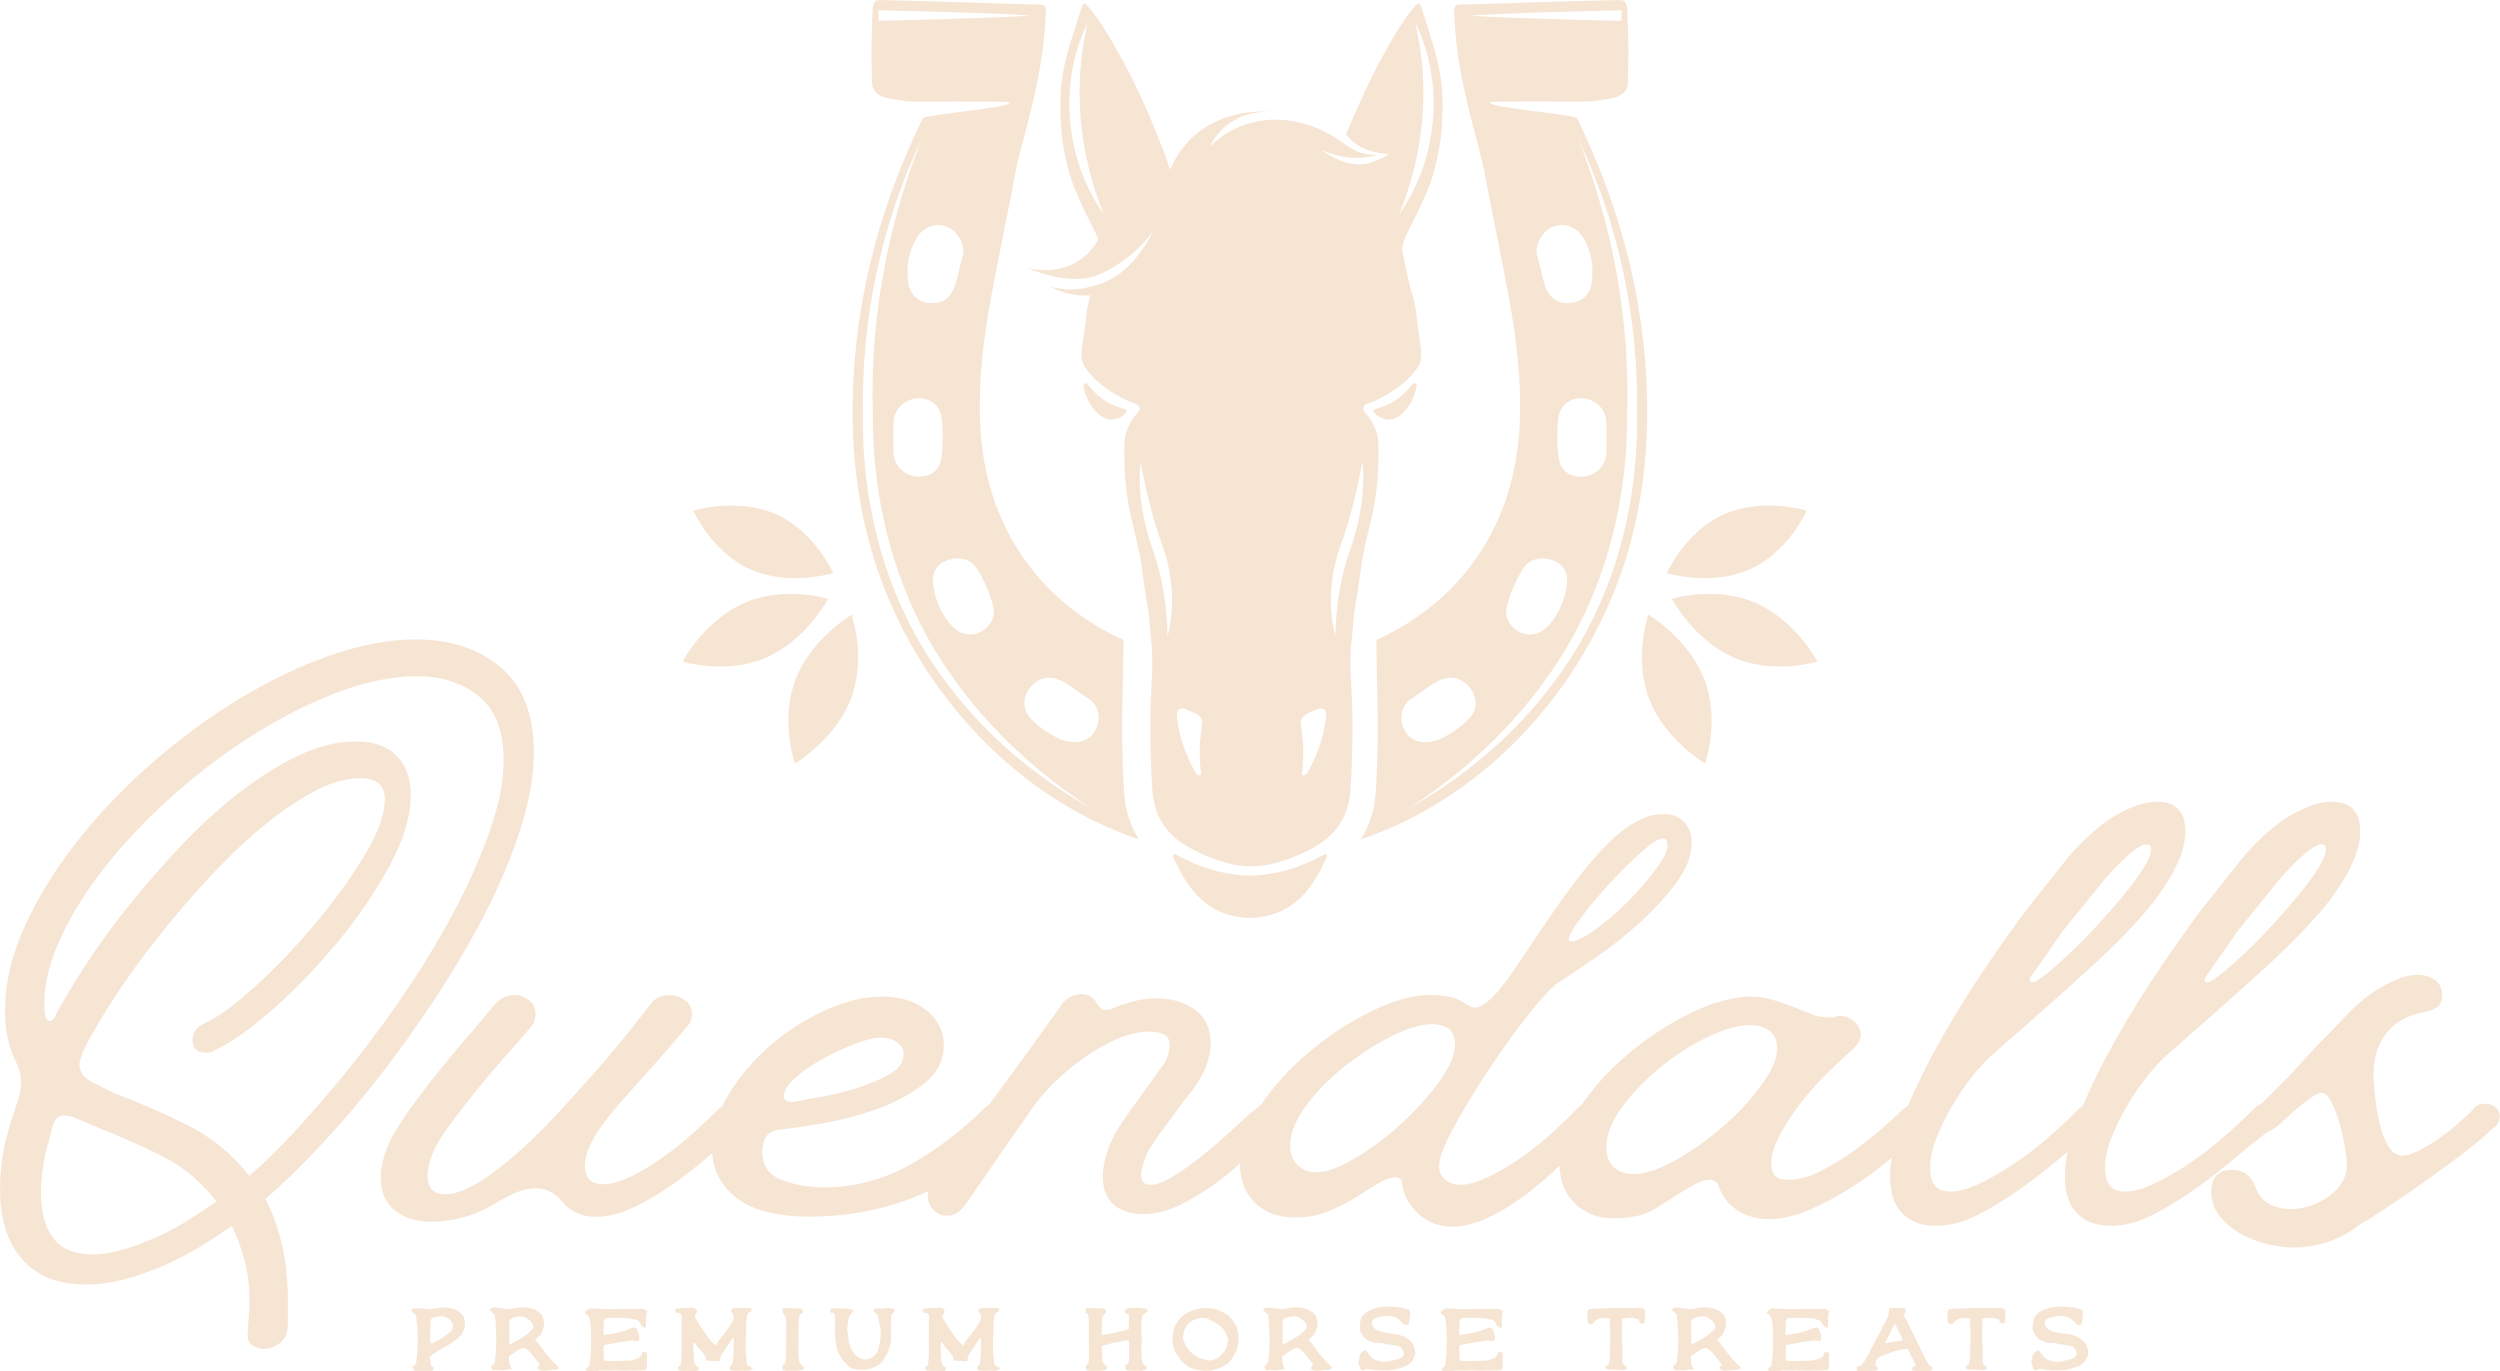 <svg viewBox="0 0 632.22 346.8" xmlns="http://www.w3.org/2000/svg" data-name="Layer 2" id="Layer_2">
  <defs>
    <style>
      .cls-1 {
        fill: #f7e5d4;
        stroke-width: 0px;
      }
    </style>
  </defs>
  <g data-name="Layer 1" id="Layer_1-2">
    <g>
      <g>
        <path d="M2.54,284.41l2.12-6.56c.28-.85.46-1.62.53-2.33.07-.7.11-1.34.11-1.9,0-1.13-.11-2.01-.32-2.64-.21-.63-.46-1.3-.74-2.01l-.21-.42c-.99-1.97-1.69-4.05-2.12-6.24-.42-2.19-.63-4.48-.63-6.88,0-6.77,1.62-13.75,4.87-20.95,3.24-7.19,7.58-14.28,13.01-21.26,5.43-6.98,11.67-13.57,18.73-19.78,7.05-6.21,14.42-11.67,22.11-16.4,7.69-4.72,15.45-8.46,23.27-11.21s15.13-4.13,21.9-4.13c8.75,0,15.9,2.36,21.48,7.09,5.57,4.73,8.36,11.89,8.36,21.48,0,5.79-1.09,12.13-3.28,19.04-2.19,6.91-5.11,13.96-8.78,21.16-3.67,7.19-7.87,14.39-12.59,21.58-4.73,7.19-9.59,14-14.6,20.42-5.01,6.42-10.02,12.27-15.02,17.56-5.01,5.29-9.56,9.7-13.65,13.22,1.83,3.39,3.24,7.23,4.23,11.53.99,4.3,1.48,9.13,1.48,14.49v5.5c0,2.25-.67,3.88-2.01,4.87-1.34.99-2.65,1.48-3.92,1.48-1.13,0-2.15-.32-3.07-.95-.92-.63-1.31-1.66-1.16-3.07l.42-6.35v-1.9c0-3.81-.42-7.27-1.27-10.37-.85-3.1-1.9-5.92-3.17-8.46-2.54,1.83-5.29,3.63-8.25,5.4-2.96,1.77-6.07,3.35-9.31,4.76-3.25,1.41-6.49,2.54-9.73,3.39-3.25.85-6.49,1.27-9.73,1.27-6.91,0-12.24-2.12-15.97-6.35-3.74-4.23-5.61-10.16-5.61-17.77,0-2.4.17-4.94.53-7.62.35-2.68,1.02-5.57,2.01-8.68ZM10.37,301.76c0,4.94,1.06,8.75,3.17,11.43,2.12,2.68,5.36,4.02,9.73,4.02,2.54,0,5.22-.42,8.04-1.27,2.82-.85,5.64-1.9,8.46-3.17,2.82-1.27,5.5-2.71,8.04-4.34,2.54-1.62,4.87-3.14,6.98-4.55-3.81-4.94-8.36-8.74-13.65-11.43-5.29-2.68-10.33-4.94-15.13-6.77l-5.92-2.54c-.71-.28-1.34-.53-1.91-.74-.56-.21-1.2-.32-1.9-.32-1.27,0-2.19.71-2.75,2.12-.14.42-.35,1.2-.63,2.33l-.42,1.48c-1.41,4.8-2.12,9.38-2.12,13.75ZM11.21,253.94c0,2.82.42,4.23,1.27,4.23.71,0,1.27-.49,1.69-1.48v-.21c1.97-3.67,4.55-7.93,7.72-12.8,3.17-4.87,6.8-9.84,10.9-14.92,4.09-5.08,8.46-10.08,13.12-15.02,4.66-4.94,9.49-9.34,14.49-13.22,5-3.88,10.01-7.02,15.02-9.42,5.01-2.4,9.84-3.6,14.49-3.6s7.97,1.2,10.37,3.6c2.4,2.4,3.6,5.71,3.6,9.94,0,5.36-1.8,11.36-5.4,17.99-3.6,6.63-7.97,13.05-13.12,19.25-5.15,6.21-10.51,11.78-16.08,16.72-5.57,4.94-10.4,8.39-14.49,10.37-.71.42-1.27.67-1.69.74-.42.07-.78.11-1.06.11-2.26,0-3.38-1.13-3.38-3.39,0-.7.24-1.44.74-2.22.49-.77,1.51-1.51,3.07-2.22,3.24-1.55,7.41-4.66,12.48-9.31s10.01-9.84,14.81-15.55c4.79-5.71,8.92-11.43,12.38-17.14,3.46-5.71,5.18-10.47,5.18-14.28,0-3.52-2.05-5.29-6.14-5.29-3.81,0-7.9,1.2-12.27,3.6-4.37,2.4-8.85,5.54-13.44,9.42-4.59,3.88-9.1,8.25-13.54,13.12-4.44,4.87-8.61,9.77-12.48,14.71-3.88,4.94-7.34,9.73-10.37,14.39-3.04,4.66-5.4,8.61-7.09,11.85-1.27,2.54-1.9,4.3-1.9,5.29,0,1.83,1.06,3.32,3.17,4.44.7.28,1.62.74,2.75,1.38,1.13.63,2.4,1.24,3.81,1.8,6.35,2.4,12.41,5.08,18.2,8.04,5.78,2.96,10.79,7.12,15.02,12.48,3.67-3.1,7.79-7.16,12.38-12.17,4.58-5.01,9.27-10.51,14.07-16.5,4.79-5.99,9.45-12.38,13.96-19.15,4.51-6.77,8.53-13.54,12.06-20.31,3.52-6.77,6.38-13.33,8.57-19.68,2.19-6.35,3.28-12.13,3.28-17.35,0-7.33-2.08-12.7-6.24-16.08-4.16-3.39-9.42-5.08-15.76-5.08-5.92,0-12.34,1.27-19.25,3.81-6.91,2.54-13.86,5.96-20.84,10.26-6.98,4.3-13.72,9.28-20.21,14.92-6.49,5.64-12.24,11.53-17.24,17.67-5.01,6.14-9.03,12.34-12.06,18.62-3.04,6.28-4.55,12.17-4.55,17.67Z" class="cls-1"></path>
        <path d="M96.27,297.95c0-1.69.28-3.52.85-5.5.57-1.97,1.55-4.16,2.96-6.56,2.26-3.67,5.22-7.83,8.89-12.48,3.67-4.66,7.12-8.81,10.37-12.48l5.29-6.35c1.55-1.97,3.39-2.96,5.5-2.96,1.27,0,2.47.42,3.6,1.27,1.13.85,1.69,2.05,1.69,3.6,0,1.41-.5,2.61-1.48,3.6l-4.02,4.66c-1.41,1.55-3,3.35-4.76,5.4-1.77,2.05-3.49,4.13-5.18,6.24s-3.32,4.2-4.87,6.24c-1.55,2.05-2.82,3.84-3.81,5.4-2.12,3.53-3.17,6.63-3.17,9.31,0,3.1,1.48,4.66,4.44,4.66,2.4,0,5.15-.95,8.25-2.86,3.1-1.9,6.35-4.34,9.73-7.3,3.38-2.96,6.8-6.31,10.26-10.05,3.46-3.74,6.73-7.37,9.84-10.9,3.1-3.52,5.89-6.84,8.36-9.94,2.47-3.1,4.34-5.5,5.61-7.19,1.13-1.41,2.68-2.12,4.66-2.12,1.41,0,2.71.42,3.91,1.27,1.2.85,1.8,2.05,1.8,3.6,0,1.27-.5,2.4-1.48,3.39l-5.08,5.92c-2.68,3.1-5.75,6.56-9.2,10.37-3.46,3.81-6.1,7.06-7.93,9.73-2.26,3.53-3.39,6.49-3.39,8.89,0,3.1,1.55,4.66,4.66,4.66,1.97,0,4.26-.63,6.88-1.9,2.61-1.27,5.22-2.82,7.83-4.66,2.61-1.83,5.15-3.84,7.62-6.03,2.47-2.19,4.62-4.2,6.45-6.03.85-.99,1.9-1.48,3.17-1.48.99,0,1.83.32,2.54.95.7.63,1.06,1.38,1.06,2.22,0,.99-.35,1.83-1.06,2.54l-.21.21c-2.12,2.12-4.62,4.44-7.51,6.98-2.89,2.54-6,4.97-9.31,7.3-3.32,2.33-6.63,4.27-9.94,5.82-3.32,1.55-6.45,2.33-9.42,2.33-3.53,0-6.35-1.27-8.46-3.81-1.83-2.25-4.09-3.39-6.77-3.39-2.54,0-5.57,1.06-9.1,3.17-3.1,1.98-6.14,3.35-9.1,4.13-2.96.78-5.64,1.16-8.04,1.16-3.81,0-6.91-.95-9.31-2.86-2.4-1.9-3.6-4.62-3.6-8.15Z" class="cls-1"></path>
        <path d="M223.01,252.03c4.66,0,8.43,1.16,11.32,3.49,2.89,2.33,4.34,5.26,4.34,8.78,0,3.81-1.62,7.02-4.87,9.63-3.25,2.61-7.09,4.73-11.53,6.35-4.44,1.62-9.03,2.86-13.75,3.7-4.73.85-8.57,1.41-11.53,1.69-1.69.28-2.82.95-3.39,2.01-.57,1.06-.85,2.22-.85,3.49,0,3.53,1.62,5.92,4.87,7.19,3.24,1.27,6.77,1.9,10.58,1.9,7.9,0,15.27-1.94,22.11-5.82,6.84-3.88,13.08-8.64,18.73-14.28.7-.7,1.55-1.06,2.54-1.06s1.87.32,2.65.95c.77.63,1.16,1.45,1.16,2.43,0,.57-.35,1.34-1.06,2.33-5.92,8.04-13.22,13.86-21.9,17.46-8.68,3.6-17.88,5.4-27.61,5.4-8.46,0-14.71-1.62-18.73-4.87-4.02-3.24-6.03-7.33-6.03-12.27,0-4.51,1.38-9.06,4.13-13.65,2.75-4.58,6.24-8.71,10.47-12.38,4.23-3.67,8.89-6.67,13.97-8.99,5.08-2.33,9.87-3.49,14.39-3.49ZM198.26,277.21c0,.99.77,1.48,2.33,1.48l1.06-.21c1.27-.28,3.35-.67,6.24-1.16,2.89-.49,5.89-1.23,8.99-2.22,3.1-.99,5.82-2.15,8.15-3.49,2.33-1.34,3.49-3,3.49-4.97,0-1.27-.57-2.29-1.69-3.07-1.13-.77-2.47-1.16-4.02-1.16-1.69,0-3.91.53-6.67,1.59-2.75,1.06-5.47,2.33-8.15,3.81-2.68,1.48-4.97,3.07-6.88,4.76s-2.86,3.25-2.86,4.66Z" class="cls-1"></path>
        <path d="M235.5,300.06c3.67-5.64,7.58-11.25,11.74-16.82,4.16-5.57,8.29-11.18,12.38-16.82l8.67-12.06c.7-1.13,1.55-1.9,2.54-2.33.99-.42,1.83-.63,2.54-.63,1.83,0,3.17.78,4.02,2.33.7,1.13,1.41,1.69,2.12,1.69.42,0,.85-.07,1.27-.21.42-.14.98-.35,1.69-.63,1.83-.7,3.56-1.23,5.18-1.59,1.62-.35,3.21-.53,4.76-.53,3.81,0,7.05.95,9.73,2.86,2.68,1.9,4.02,4.76,4.02,8.57,0,1.41-.25,2.93-.74,4.55-.5,1.62-1.31,3.35-2.43,5.18-.71,1.13-1.55,2.29-2.54,3.49-.99,1.2-1.98,2.51-2.96,3.91l-4.23,5.71c-1.69,2.26-2.89,4.27-3.6,6.03-.71,1.77-1.06,3.21-1.06,4.34,0,1.69.77,2.54,2.33,2.54s3.56-.77,6.03-2.33c2.47-1.55,5-3.39,7.62-5.5,2.61-2.12,5.04-4.23,7.3-6.35,2.25-2.12,4.02-3.67,5.29-4.66l1.27-1.06c.98-.7,1.76-1.06,2.33-1.06.99,0,1.83.35,2.54,1.06.7.71,1.06,1.55,1.06,2.54s-.28,1.77-.85,2.33c-2.12,2.12-4.52,4.48-7.19,7.09-2.68,2.61-5.54,5.05-8.57,7.3-3.04,2.26-6.14,4.16-9.31,5.71-3.17,1.55-6.31,2.33-9.42,2.33s-5.57-.81-7.41-2.43c-1.83-1.62-2.75-3.98-2.75-7.09,0-1.97.42-4.2,1.27-6.67.85-2.47,2.25-5.11,4.23-7.93l9.1-12.7c.99-1.27,1.62-2.4,1.9-3.39.28-.99.42-1.83.42-2.54,0-1.27-.46-2.15-1.38-2.65-.92-.49-2.15-.74-3.7-.74-2.68,0-5.47.63-8.36,1.9-2.89,1.27-5.71,2.89-8.46,4.87-2.75,1.98-5.29,4.13-7.62,6.45-2.33,2.33-4.2,4.55-5.61,6.67l-16.72,24.12c-1.27,1.69-2.75,2.54-4.44,2.54-1.41,0-2.57-.49-3.49-1.48-.92-.99-1.38-2.12-1.38-3.39,0-.99.28-1.83.85-2.54Z" class="cls-1"></path>
        <path d="M313.57,294.35c0-4.65,1.69-9.52,5.08-14.6,3.39-5.08,7.58-9.7,12.59-13.86,5.01-4.16,10.26-7.58,15.76-10.26,5.5-2.68,10.37-4.02,14.6-4.02,1.55,0,3.1.14,4.66.42,1.55.28,2.96.85,4.23,1.69l.63.42c.7.42,1.34.63,1.9.63.99,0,2.12-.56,3.39-1.69,1.83-1.55,3.88-3.98,6.14-7.3,2.25-3.31,4.66-6.88,7.19-10.69,1.97-2.96,3.98-5.85,6.03-8.68,2.04-2.82,4.13-5.5,6.24-8.04,2.12-2.54,4.26-4.79,6.45-6.77,2.19-1.97,4.41-3.45,6.67-4.44,1.13-.56,2.15-.92,3.07-1.06.92-.14,1.8-.21,2.64-.21,2.12,0,3.81.67,5.08,2.01,1.27,1.34,1.9,3.07,1.9,5.18,0,3.25-1.31,6.63-3.91,10.16-2.61,3.53-5.71,6.91-9.31,10.16-3.6,3.25-7.3,6.17-11.11,8.78-3.81,2.61-6.91,4.69-9.31,6.24-1.55.99-3.99,3.56-7.3,7.72-3.32,4.16-6.67,8.78-10.05,13.86s-6.38,9.98-8.99,14.71c-2.61,4.73-3.92,8.15-3.92,10.26,0,1.41.53,2.54,1.59,3.39,1.06.85,2.36,1.27,3.92,1.27,2.82,0,6.88-1.62,12.17-4.87,5.29-3.24,10.9-7.9,16.82-13.97,1.69-1.83,3.31-2.75,4.87-2.75,1.83,0,2.75.99,2.75,2.96,0,.99-.63,2.26-1.9,3.81l-3.17,3.39c-7.19,7.62-13.58,13.19-19.15,16.72-5.57,3.53-10.4,5.29-14.49,5.29-3.53,0-6.49-1.16-8.89-3.49-2.4-2.33-3.74-5.11-4.02-8.36-.42-.42-.92-.63-1.48-.63-1.13,0-2.51.46-4.13,1.38-1.62.92-3.28,1.94-4.97,3.07-2.4,1.55-4.94,2.89-7.62,4.02-2.68,1.13-5.57,1.69-8.68,1.69-4.23,0-7.62-1.23-10.16-3.7-2.54-2.47-3.81-5.75-3.81-9.84ZM332.83,296.47c2.54,0,5.78-1.16,9.73-3.49,3.95-2.33,7.79-5.18,11.53-8.57,3.74-3.39,6.98-6.95,9.73-10.69,2.75-3.74,4.13-6.95,4.13-9.63,0-3.39-1.98-5.08-5.92-5.08-2.68,0-6.07,1.02-10.16,3.07-4.09,2.05-8.04,4.59-11.85,7.62-3.81,3.03-7.06,6.35-9.73,9.94-2.68,3.6-4.02,6.95-4.02,10.05,0,2.12.63,3.78,1.9,4.97,1.27,1.2,2.82,1.8,4.66,1.8ZM396.73,237.64c0,.28.21.42.63.42,1.27,0,3.28-.99,6.03-2.96,2.75-1.97,5.46-4.3,8.15-6.98,2.68-2.68,5.04-5.4,7.09-8.15,2.04-2.75,3.07-4.83,3.07-6.24,0-1.13-.42-1.69-1.27-1.69-.99,0-2.75,1.13-5.29,3.39-2.54,2.26-5.18,4.87-7.93,7.83-2.75,2.96-5.18,5.86-7.3,8.68-2.12,2.82-3.17,4.73-3.17,5.71Z" class="cls-1"></path>
        <path d="M394.4,294.56c0-4.51,1.66-9.27,4.97-14.28,3.31-5.01,7.44-9.59,12.38-13.75,4.94-4.16,10.23-7.62,15.87-10.37,5.64-2.75,10.72-4.13,15.23-4.13,1.97,0,3.84.28,5.61.85,1.76.57,3.56,1.2,5.4,1.9l1.06.42c1.27.57,2.5,1.06,3.7,1.48,1.2.42,2.78.63,4.76.63.85-.28,1.48-.42,1.9-.42,1.41,0,2.64.5,3.7,1.48,1.06.99,1.59,2.12,1.59,3.39,0,.57-.21,1.2-.63,1.9-.42.71-1.2,1.55-2.33,2.54-1.27,1.13-3.04,2.79-5.29,4.97-2.26,2.19-4.44,4.62-6.56,7.3-2.12,2.68-3.95,5.43-5.5,8.25-1.55,2.82-2.33,5.36-2.33,7.62,0,1.13.28,2.08.85,2.86.56.78,1.76,1.16,3.6,1.16,2.4,0,5-.7,7.83-2.12,2.82-1.41,5.57-3.07,8.25-4.97,2.68-1.9,5.15-3.84,7.41-5.82,2.25-1.97,4.02-3.6,5.29-4.87,1.55-1.27,2.89-1.9,4.02-1.9.99,0,1.76.32,2.33.95.56.63.85,1.38.85,2.22,0,1.13-.56,2.26-1.69,3.39-2.26,2.26-5.01,4.76-8.25,7.51-3.25,2.75-6.63,5.26-10.16,7.51-3.53,2.26-7.09,4.16-10.69,5.71-3.6,1.55-7.02,2.33-10.26,2.33-2.96,0-5.61-.74-7.93-2.22-2.33-1.48-3.92-3.56-4.76-6.24-.42-.99-1.2-1.48-2.33-1.48-.99,0-2.15.35-3.49,1.06-1.34.71-2.79,1.55-4.34,2.54l-4.66,2.96c-2.12,1.41-4.16,2.29-6.14,2.65-1.98.35-3.81.53-5.5.53-4.09,0-7.41-1.27-9.94-3.81s-3.81-5.78-3.81-9.73ZM413.23,296.89c2.82,0,6.31-1.16,10.47-3.49,4.16-2.33,8.15-5.15,11.96-8.46,3.81-3.31,7.05-6.8,9.73-10.47,2.68-3.67,4.02-6.77,4.02-9.31,0-1.97-.63-3.45-1.9-4.44-1.27-.99-2.89-1.48-4.87-1.48-2.96,0-6.53.99-10.69,2.96-4.16,1.98-8.15,4.52-11.95,7.62-3.81,3.1-7.06,6.45-9.73,10.05-2.68,3.6-4.02,7.02-4.02,10.26,0,2.26.63,3.95,1.9,5.08,1.27,1.13,2.96,1.69,5.08,1.69Z" class="cls-1"></path>
        <path d="M512.67,229.82l10.58-13.33c4.37-4.94,8.46-8.46,12.27-10.58s7.12-3.17,9.95-3.17c4.79,0,7.19,2.54,7.19,7.62,0,4.8-2.75,10.79-8.25,17.99-3.95,4.94-9.38,10.55-16.29,16.82-6.91,6.28-14.81,13.3-23.7,21.05-1.83,1.55-3.7,3.53-5.61,5.92-1.9,2.4-3.63,4.94-5.18,7.62-1.55,2.68-2.86,5.36-3.92,8.04-1.06,2.68-1.59,5.22-1.59,7.62,0,3.95,1.69,5.92,5.08,5.92,1.97,0,4.27-.6,6.88-1.8,2.61-1.2,5.4-2.75,8.36-4.66,2.96-1.9,5.92-4.13,8.89-6.67,2.96-2.54,5.78-5.15,8.46-7.83.85-.85,1.69-1.27,2.54-1.27,1.13,0,2.08.32,2.86.95.77.63,1.16,1.45,1.16,2.43,0,.85-.42,1.62-1.27,2.33-3.39,2.54-6.84,5.29-10.37,8.25-3.53,2.96-7.05,5.68-10.58,8.15-3.53,2.47-7.02,4.55-10.47,6.24-3.46,1.69-6.81,2.54-10.05,2.54-3.67,0-6.53-1.06-8.57-3.17-2.04-2.12-3.07-5.22-3.07-9.31,0-4.66,1.27-10.05,3.81-16.19s5.61-12.38,9.2-18.73c3.6-6.35,7.37-12.41,11.32-18.2,3.95-5.78,7.41-10.65,10.37-14.6ZM513.31,247.8c0,.42.21.63.63.63.56,0,1.69-.67,3.39-2.01,1.69-1.34,3.67-3.07,5.92-5.18,2.25-2.12,4.58-4.48,6.98-7.09,2.4-2.61,4.62-5.15,6.67-7.62,2.04-2.47,3.74-4.76,5.08-6.88,1.34-2.12,2.01-3.74,2.01-4.87,0-.85-.35-1.27-1.06-1.27-1.83,0-5.29,2.82-10.37,8.46l-10.79,13.33-7.83,11.21c-.42.42-.63.85-.63,1.27Z" class="cls-1"></path>
        <path d="M556.89,229.82l10.58-13.33c4.37-4.94,8.46-8.46,12.27-10.58s7.12-3.17,9.95-3.17c4.79,0,7.19,2.54,7.19,7.62,0,4.8-2.75,10.79-8.25,17.99-3.95,4.94-9.38,10.55-16.29,16.82-6.91,6.28-14.81,13.3-23.7,21.05-1.83,1.55-3.7,3.53-5.61,5.92-1.9,2.4-3.63,4.94-5.18,7.62-1.55,2.68-2.86,5.36-3.92,8.04-1.06,2.68-1.59,5.22-1.59,7.62,0,3.95,1.69,5.92,5.08,5.92,1.97,0,4.27-.6,6.88-1.8,2.61-1.2,5.4-2.75,8.36-4.66,2.96-1.9,5.92-4.13,8.89-6.67,2.96-2.54,5.78-5.15,8.46-7.83.85-.85,1.69-1.27,2.54-1.27,1.13,0,2.08.32,2.86.95.77.63,1.16,1.45,1.16,2.43,0,.85-.42,1.62-1.27,2.33-3.39,2.54-6.84,5.29-10.37,8.25-3.53,2.96-7.05,5.68-10.58,8.15-3.53,2.47-7.02,4.55-10.47,6.24-3.46,1.69-6.81,2.54-10.05,2.54-3.67,0-6.53-1.06-8.57-3.17-2.04-2.12-3.07-5.22-3.07-9.31,0-4.66,1.27-10.05,3.81-16.19s5.61-12.38,9.2-18.73c3.6-6.35,7.37-12.41,11.32-18.2,3.95-5.78,7.41-10.65,10.37-14.6ZM557.53,247.8c0,.42.21.63.63.63.56,0,1.69-.67,3.39-2.01,1.69-1.34,3.67-3.07,5.92-5.18,2.25-2.12,4.58-4.48,6.98-7.09,2.4-2.61,4.62-5.15,6.67-7.62,2.04-2.47,3.74-4.76,5.08-6.88,1.34-2.12,2.01-3.74,2.01-4.87,0-.85-.35-1.27-1.06-1.27-1.83,0-5.29,2.82-10.37,8.46l-10.79,13.33-7.83,11.21c-.42.42-.63.85-.63,1.27Z" class="cls-1"></path>
        <path d="M559.22,301.33c0-3.67,1.76-5.5,5.29-5.5,2.82,0,4.8,1.48,5.92,4.44.7,1.98,1.87,3.39,3.49,4.23,1.62.85,3.42,1.27,5.4,1.27,1.69,0,3.35-.28,4.97-.85,1.62-.56,3.14-1.34,4.55-2.33,1.41-.99,2.54-2.15,3.39-3.49.85-1.34,1.27-2.86,1.27-4.55,0-.99-.18-2.5-.53-4.55-.35-2.04-.81-4.05-1.38-6.03-.57-1.97-1.24-3.74-2.01-5.29-.78-1.55-1.59-2.33-2.43-2.33s-2.29.81-4.34,2.43c-2.05,1.62-4.34,3.63-6.88,6.03-1.13.85-1.9,1.27-2.33,1.27-1.13,0-2.05-.39-2.75-1.16-.7-.77-1.06-1.66-1.06-2.65,0-.7.21-1.27.63-1.69l8.46-8.46,7.19-7.83c2.4-2.4,4.72-4.79,6.98-7.19,2.25-2.4,4.58-4.44,6.98-6.14,1.69-1.13,3.56-2.15,5.61-3.07,2.04-.92,3.98-1.38,5.82-1.38,1.55,0,2.96.42,4.23,1.27,1.27.85,1.9,2.12,1.9,3.81,0,1.55-.46,2.61-1.38,3.17-.92.57-1.73.92-2.43,1.06-4.52.71-7.9,2.47-10.16,5.29-2.26,2.82-3.39,6.35-3.39,10.58,0,.99.11,2.61.32,4.87.21,2.26.56,4.55,1.06,6.88.49,2.33,1.23,4.37,2.22,6.14.98,1.77,2.25,2.65,3.81,2.65.99,0,2.25-.39,3.81-1.16,1.55-.77,3.17-1.73,4.87-2.86,1.69-1.13,3.35-2.4,4.97-3.81,1.62-1.41,3.07-2.75,4.34-4.02v-.21c.71-.7,1.62-1.06,2.75-1.06s2.04.32,2.75.95c.7.63,1.06,1.38,1.06,2.22,0,.99-.42,1.9-1.27,2.75l-.42.21c-1.98,1.98-4.66,4.23-8.04,6.77-3.38,2.54-6.77,5.01-10.16,7.41-3.38,2.4-6.53,4.55-9.42,6.45-2.89,1.9-4.9,3.14-6.03,3.7-2.4,1.98-5.08,3.46-8.04,4.44-2.96.99-5.85,1.48-8.67,1.48-2.26,0-4.62-.32-7.09-.95-2.47-.63-4.72-1.55-6.77-2.75-2.04-1.2-3.74-2.68-5.08-4.44-1.34-1.76-2.01-3.77-2.01-6.03Z" class="cls-1"></path>
      </g>
      <g>
        <path d="M108.94,346.68c-.67,0-1.33,0-2,0-.54,0-1.09,0-1.64,0-.37,0-.57-.06-.66-.2-.05-.08-.08-.16-.11-.24-.03-.09-.06-.16-.11-.22-.05-.06-.07-.14-.06-.24.02-.12.12-.35.27-.42.48-.23.61-.62.68-1.21.3-2.63.39-5.05.28-7.39-.04-.92-.13-1.86-.23-2.76-.04-.37-.07-.75-.11-1.12-.03-.35-.3-.57-.63-.8l-.08-.05c-.2-.13-.42-.29-.5-.6l-.02-.08.05-.07c.23-.31.54-.46.95-.44.2,0,.4,0,.6-.01.23-.01.48-.02.72,0,.66.04,1.19.11,1.66.21.67.14,1.31.02,1.91-.13,1.32-.34,2.69-.37,4.07-.1,1.07.21,2,.73,2.87,1.58.24.23.42.59.48.93.02.12.07.25.12.38.12.3.25.64.08,1.02.14.88-.23,1.63-.59,2.35l-.12.23c-.19.39-.55.68-.89.97l-.18.16c-.46.4-1.02.86-1.64,1.27-.54.36-1.14.7-1.83,1.03-.89.43-1.72.99-2.52,1.52l-.35.24c-.6.4-.87.72-.63,1.34.12.32.13.67.13.94,0,.46.21.78.69,1.04l.12.07-.03.14c-.07.31-.22.68-.75.68,0,0,0,0-.02,0ZM109.14,339.77h.01c.08-.03.14-.06.2-.08,1.54-.67,3.05-1.65,4.61-2.97.44-.38.6-.75.57-1.33-.05-1.03-.6-1.73-1.76-2.27-.8-.37-1.57-.4-2.36-.09-.17.07-.38.15-.59.15-.65,0-.79.41-.93.98-.04.16-.04.33-.04.51v.17c-.01.4-.02.79-.03,1.19,0,.47-.01.93-.03,1.4-.01.46-.02.92-.03,1.38,0,.36.12.62.36.96Z" class="cls-1"></path>
        <path d="M140.63,346.35c-.37.03-.73.07-1.1.11-.64.07-1.3.13-1.96.18-.05,0-.09,0-.14,0-.33,0-.66-.07-.98-.15-.16-.04-.26-.16-.35-.27-.03-.04-.06-.07-.09-.1l-.1-.09.06-.12s.03-.07.04-.1c.03-.07.05-.13.11-.19.43-.47.44-.5.12-.92-.65-.87-1.35-1.73-2.03-2.56l-.04-.05c-.09-.11-.21-.21-.33-.31-.09-.08-.19-.16-.27-.24-.87-.89-1.21-.74-2.11-.34l-.26.11c-.41.18-.77.45-1.15.73-.16.12-.32.24-.49.36-.03.02-.06.05-.09.08-.07.07-.14.14-.25.18-.44.15-.58.43-.52,1.02.01.14.02.28.04.42.03.35.05.68.12,1.01.04.17.13.35.25.55.06.11.13.22.19.35l.12.25-.27.02c-.54.04-1.03.12-1.45.2-.34.06-.7.04-1.04.03-.15,0-.31-.02-.46-.02-.33,0-.66,0-.99,0h-.62l-.43-.84.06-.09s.03-.06.05-.08c.05-.1.11-.22.24-.27.51-.23.63-.68.67-1.13.2-1.97.41-4.25.31-6.5-.06-1.28-.11-2.44-.19-3.6-.03-.45-.1-.91-.17-1.3-.05-.27-.27-.46-.5-.66l-.13-.11c-.12-.11-.25-.21-.38-.31l-.29-.24.08-.14c.38-.66.99-.59,1.42-.54.07,0,.13.01.2.02.5.04,1,.11,1.49.18.48.07.97.15,1.45.18.5.03,1.04-.09,1.48-.19,1.41-.33,2.74-.35,4.07-.09,1.08.22,2.02.74,2.87,1.58.23.23.41.59.5,1,.02.09.04.19.07.28.09.35.18.71.15,1.12-.04.63-.23,1.21-.42,1.76-.04.12-.08.24-.12.36-.17.54-.56.88-.94,1.22-.12.1-.24.21-.35.32-.13.13-.28.24-.43.35l-.05.03c.74.71,1.32,1.52,1.87,2.31.36.5.72,1.02,1.13,1.5.42.49.81.94,1.19,1.37.39.43.75.81,1.09,1.16.13.13.27.25.42.37.07.05.14.11.21.17l.1.08-.04.12c-.11.29-.33.46-.67.49ZM128.79,336.84c-.02.69-.01,1.39-.01,2.08,0,.27,0,.54,0,.81.19.18.36.19.6.05.33-.19.67-.38,1.01-.56.48-.26.95-.53,1.42-.8.43-.25.92-.56,1.36-.92.46-.38.9-.81,1.32-1.22l.23-.22c.2-.19.19-.42.16-.79-.08-.9-1.74-2.19-2.76-2.35-.68-.11-1.3.05-1.97.22-.22.05-.43.11-.65.15-.02,0-.07.04-.09.07-.03.03-.06.05-.1.07-.51.34-.57.86-.56,1.36,0,.22.01.45.02.67.02.46.04.93.02,1.4Z" class="cls-1"></path>
        <path d="M163.62,342.09v.52c0,.25,0,.5,0,.74,0,.21,0,.42,0,.64,0,.55,0,1.12-.03,1.68-.03.72-.4.86-.98.87-.55,0-1.1.02-1.65.03-.95.02-1.9.03-2.84.04-.54,0-1.08-.01-1.62-.03-.87-.02-1.78-.05-2.66,0-.34.02-.67,0-1,0-.49-.02-.95-.04-1.42.03-.03,0-.06,0-.08,0-.26.12-.54.1-.79.08-.12-.01-.24-.02-.35-.01l-.2.02c-.31.02-.62.05-.94.05-.04,0-.09,0-.13,0-.16,0-.3-.07-.45-.14-.06-.03-.13-.06-.2-.09l-.21-.08.12-.19c.03-.05.06-.1.08-.15.06-.11.12-.23.25-.28.3-.12.47-.33.54-.72.1-.57.2-1.08.25-1.6.06-.52.08-1.03.09-1.46l.03-.84c.03-.96.07-1.96.06-2.94-.01-1.26-.1-2.5-.18-3.55-.03-.43-.13-.89-.29-1.41-.13-.43-.32-.68-.62-.83-.14-.06-.23-.18-.32-.29-.04-.04-.08-.09-.12-.13l-.11-.11.09-.13c.31-.45.65-.72,1.11-.87.23-.08.43-.14.7-.06.4.11.82.1,1.26.08h.07c.32-.02.64.02.95.06.13.02.27.03.4.04.05,0,.11.01.16.02.1.01.19.03.27.02.58-.07,1.16-.05,1.73-.03.29.01.58.02.87.02.32,0,.65-.03.97-.05.32-.02.66-.05.99-.05.37,0,.75.02,1.11.03.35.02.7.04,1.06.03.75,0,1.57-.03,2.5-.08.63-.04,1.09.14,1.49.56l.06.07-.02.09c-.03.14-.06.28-.08.42-.07.32-.13.62-.15.92-.02.31-.01.63,0,.94,0,.22.01.44,0,.65,0,.22-.03.45-.05.68-.01.11-.02.22-.03.34l-.02.26-.24-.11c-.47-.21-.91-.44-1.1-.97-.07-.18-.14-.35-.24-.48l-.05-.06c-.13-.16-.27-.34-.42-.38l-.32-.09c-.64-.19-1.25-.37-1.92-.43-1.26-.11-2.55-.11-3.79-.1-.41,0-.82,0-1.22,0-.9,0-1.29.38-1.31,1.23,0,.39-.02.77-.03,1.15-.01.42-.03.85-.04,1.27,0,.17.02.36.05.55,0,.04.01.08.02.13l1.72-.26c.17-.02.33-.05.5-.07.4-.06.81-.12,1.2-.2.18-.04.36-.1.56-.17.12-.05.25-.09.38-.13.2-.06.41-.12.61-.18.27-.07.54-.15.81-.24.45-.15.81-.28,1.14-.43.46-.21.79-.25,1.06-.13.25.11.43.34.58.73.09.25.17.51.24.76.04.15.09.3.13.46.1.31.09.65-.04,1.03-.06.17-.15.29-.28.35-.13.06-.27.06-.44-.01-.44-.17-.9-.12-1.38-.06l-.23.03c-1.67.18-3.45.46-5.77.92-.19.04-.37.1-.58.18-.07.03-.14.05-.22.08,0,.09,0,.19,0,.28,0,.32.02.65,0,.97-.01.41,0,.83,0,1.24,0,.17,0,.34.01.51v.13c0,.13,0,.25.02.35.06.25.26.41.54.42.22,0,.43.01.65.02.5.02,1.02.03,1.53.02,1.27-.02,2.55-.07,3.81-.13.46-.02.88-.17,1.33-.33.29-.1.58-.2.89-.27.1-.11.21-.19.33-.27.18-.13.34-.25.39-.45.04-.2.15-.38.26-.57.05-.08.1-.17.15-.26l.07-.14.96.32Z" class="cls-1"></path>
        <path d="M189.42,346.62c-1.2.03-2.41.04-3.6.03-.25,0-.49-.05-.72-.1-.11-.02-.21-.04-.32-.06h-.1s-.04-.1-.04-.1c-.23-.49-.1-.96.35-1.22.23-.13.26-.31.29-.55.13-1.15.2-2.03.23-2.85.03-.66.02-1.33.01-1.98,0-.28,0-.57,0-.85v-.08s0-.09,0-.13c0-.06,0-.13,0-.2,0-.2,0-.2-.08-.22-.1-.03-.15,0-.28.21l-.05.07c-.24.36-.48.73-.72,1.09-.57.88-1.17,1.78-1.79,2.65-.24.33-.38.59-.37.95,0,.19-.07.37-.15.55-.03.08-.07.16-.1.25l-.04.13-3.3-.11-.02-.16c-.12-1.02-.75-1.79-1.41-2.47-.08-.08-.16-.17-.25-.25-.39-.38-.79-.78-.99-1.34-.09-.06-.17-.18-.24-.29-.12-.18-.16-.23-.24-.23-.06,0-.09.02-.1.03-.03.03-.01.15,0,.24.01.11.03.22,0,.33-.05.23-.06.49-.05.82v.12c.04,1.02.08,2.08.16,3.11.02.32.11.67.26,1.01.06.15.23.29.38.43l.07.06c.11.09.23.18.36.26.06.04.11.07.17.11l.12.09-.06.14c-.25.55-.69.65-1.04.65-.15,0-.28-.02-.37-.03-.55-.08-1.11-.07-1.66-.05-.32,0-.65.01-.97,0-.33-.01-.62-.04-.87-.1-.28-.06-.46-.28-.46-.56,0-.35.14-.55.4-.6.26-.05.29-.18.34-.47l.02-.12c.02-.12.02-.25.02-.39,0-.11,0-.22,0-.33.01-.17.03-.33.05-.5.02-.2.05-.39.06-.59.02-.34.02-.69.02-1.03v-1.17c0-1.85.01-3.69,0-5.54v-.33c0-.5-.02-1.01.08-1.53.03-.18,0-.39-.04-.61-.01-.06-.02-.13-.03-.19-.04-.3-.34-.55-.69-.59-.14-.02-.28-.02-.42-.03l-.32-.02-.03-.13c-.1-.4-.15-.61-.03-.77.12-.17.34-.18.74-.21.4-.03.79-.04,1.19-.06.26-.01.52-.02.78-.04.08,0,.17,0,.25,0,.23,0,.45-.01.64-.07.37-.11.69,0,.97.09.11.03.21.07.32.09.19.04.3.22.4.38.03.05.06.09.09.13.21.28.01.48-.07.57-.02.02-.05.05-.06.07,0,0,0,.03,0,.06,0,.09,0,.21-.09.31-.44.42-.33.76.05,1.27.27.37.5.78.71,1.17.13.24.26.48.41.71.13.21.29.42.44.62.1.14.2.27.3.41.11.16.22.33.34.49.55.81,1.12,1.66,1.86,2.36.23.22.45.44.67.66l.2.2c.54-.97,1.18-1.88,1.94-2.79.85-1.02,1.8-2.26,2.44-3.66.26-.56.22-1.13-.09-1.6-.12-.18-.22-.38-.3-.55-.03-.07-.07-.13-.1-.2l-.04-.08.04-.08c.19-.39.46-.56.89-.56h.01c.45,0,.9,0,1.36,0,.34,0,.67,0,1.01,0,.39,0,.78,0,1.17.01h.66s.04.13.04.13c.15.41,0,.76-.37.91-.57.23-.69.66-.81,1.3-.14.71-.14,1.45-.14,2.17,0,.23,0,.46,0,.69,0,.45-.04.9-.06,1.33-.03.43-.05.88-.06,1.32v.19c-.03.99-.06,2.01,0,3.01.03.55.1,1.12.16,1.67.05.4.1.8.13,1.19.04.47.25.73.71.88.12.04.23.1.38.19.07.04.15.09.25.15l.3.17-.31.16c-.12.06-.22.12-.31.17-.18.1-.32.19-.48.19Z" class="cls-1"></path>
        <path d="M203.27,345.94c-.02.22-.2.41-.49.51-.36.13-.68.2-.97.2-.33,0-.67.01-1,.01s-.68,0-1.01,0c-.27,0-.55,0-.82,0h-.05s-.08,0-.13,0c-.72-.06-.91-.26-.93-.97,0-.07,0-.13,0-.2v-.22s.11-.05.11-.05c.39-.18.57-.38.6-.69.02-.2.06-.41.1-.61.06-.31.11-.61.11-.91,0-.14,0-.28,0-.42,0-.27-.01-.55,0-.83.03-1.98.05-4.11.02-6.28,0-.21,0-.43.01-.64.02-.55.04-1.06-.12-1.57l-.06-.18c-.08-.25-.16-.49-.26-.71-.02-.03-.1-.09-.18-.14-.07-.04-.15-.09-.23-.16l-.07-.06v-1.17l.17-.02c.06,0,.12-.02.18-.03.15-.02.31-.05.46,0,.26.09.5.07.81,0,.16-.04.33,0,.47.05.09.03.18.05.25.05.45.01.9,0,1.34-.01h.31s.06-.02.09-.03c.06-.02.14-.04.23-.03.44.05.74.28.79.62.07.44-.06.67-.53.91-.17.09-.26.2-.29.39-.1.56-.21,1.2-.19,1.85.02.61,0,1.23-.02,1.83-.01.37-.02.75-.03,1.12,0,.32,0,.63.01.95,0,.32.02.64.02.96,0,.29-.02.59-.03.88-.02.38-.04.78-.03,1.17v.21c.02.73.03,1.49.17,2.21.11.57.26,1.11.82,1.42.36.2.4.44.38.57Z" class="cls-1"></path>
        <path d="M226.2,331.19c.1.19.07.44-.08.65l-.02.03c-.04.07-.11.16-.21.2-.38.15-.44.41-.51.84-.02.09-.03.19-.06.28-.02.1-.02.22,0,.34,0,.07,0,.14,0,.21,0,.47.01.95.02,1.42.02,1.14.04,2.31-.02,3.46-.05,1.03-.25,1.97-.6,2.8-.46,1.1-.95,2.16-1.77,3.1-.42.49-.97.76-1.5,1.03-.12.06-.24.12-.36.19-1.08.58-2.27.65-3.18.65h-.03c-.82,0-1.6-.12-2.39-.36-.22-.07-.45-.15-.62-.29-1.13-.96-1.91-1.9-2.46-2.94-.33-.63-.67-1.32-.84-2.08-.28-1.26-.41-2.45-.4-3.64.01-.95,0-1.91,0-2.84,0-.44,0-.88-.01-1.31v-.05s0-.05,0-.06l-.03-.14c-.11-.52-.13-.63-.74-.65-.07,0-.14-.02-.21-.04-.02,0-.05-.02-.08-.02l-.14-.04v-.85l.1-.05s.04-.02.06-.04c.07-.05.17-.11.28-.11.26,0,.53-.01.79-.02.71-.02,1.45-.05,2.17.04.18.02.37.03.56.04.58.03,1.18.07,1.76.42l.18.11-.37.45c-.16.19-.31.38-.46.58-.2.25-.38.51-.41.84-.04.33-.09.67-.15,1-.09.53-.18,1.08-.2,1.62-.02.55.08,1.11.18,1.66.03.16.06.32.09.49v.09c.05.19.08.39.03.62-.03.13.03.32.08.49l.11.37c.11.39.23.79.4,1.15.43.95,1.1,2.11,2.46,2.69.71.3,1.36.35,2,.14,1.35-.44,2.15-1.24,2.49-2.5.27-1,.43-1.82.52-2.58.13-1.23.19-2.54-.26-3.78-.06-.17-.09-.36-.1-.57-.02-.67-.26-1.28-.53-1.91-.05-.11-.17-.22-.23-.24-.44-.09-.54-.41-.62-.67l-.03-.09.06-.08c.3-.4.75-.36,1.12-.33.85.07,1.64-.02,2.38-.15.15-.02.31-.01.45.03l.06.02c.24.07.46.14.72.13.23,0,.44.1.53.28Z" class="cls-1"></path>
        <path d="M251.98,346.62c-1.2.03-2.41.04-3.6.03-.25,0-.49-.05-.72-.1-.11-.02-.21-.04-.32-.06h-.1s-.04-.1-.04-.1c-.23-.49-.1-.96.35-1.22.23-.13.26-.31.29-.55.13-1.15.2-2.03.23-2.85.03-.66.02-1.33.01-1.98,0-.28,0-.57,0-.85v-.08s0-.09,0-.13c0-.06,0-.13,0-.2,0-.2,0-.2-.08-.22-.1-.03-.15,0-.28.21l-.05.07c-.24.36-.48.73-.72,1.09-.57.88-1.17,1.78-1.79,2.65-.24.33-.38.59-.37.95,0,.19-.07.37-.15.55-.03.08-.07.16-.1.25l-.04.13-3.3-.11-.02-.16c-.12-1.02-.75-1.79-1.41-2.47-.08-.08-.16-.17-.25-.25-.39-.38-.79-.78-.99-1.34-.09-.06-.17-.18-.24-.29-.12-.18-.16-.23-.24-.23-.06,0-.09.02-.1.03-.03.03-.01.15,0,.24.01.11.03.22,0,.33-.05.23-.06.49-.05.82v.12c.04,1.02.08,2.08.16,3.11.02.32.11.67.26,1.01.06.15.22.29.38.43l.07.06c.11.09.23.18.36.26.06.04.11.07.17.11l.12.09-.06.14c-.25.55-.69.65-1.04.65-.15,0-.28-.02-.37-.03-.55-.08-1.11-.07-1.66-.05-.32,0-.65.01-.97,0-.33-.01-.62-.04-.87-.1-.28-.06-.46-.28-.46-.56,0-.35.14-.55.4-.6.26-.05.29-.18.34-.47l.02-.12c.02-.12.02-.25.02-.39,0-.11,0-.22,0-.33.01-.17.03-.33.05-.5.02-.2.05-.39.06-.59.02-.34.02-.69.02-1.03v-1.17c0-1.85.01-3.69,0-5.54v-.33c0-.5-.02-1.01.08-1.53.03-.18,0-.39-.04-.61-.01-.06-.02-.13-.03-.19-.04-.3-.34-.55-.69-.59-.14-.02-.28-.02-.42-.03l-.32-.02-.03-.13c-.1-.4-.15-.61-.03-.77.12-.17.34-.18.74-.21.4-.03.79-.04,1.19-.06.26-.01.52-.02.78-.04.08,0,.17,0,.25,0,.23,0,.45-.01.64-.07.37-.11.69,0,.97.09.11.03.21.07.32.09.19.04.3.22.4.38.03.05.06.09.09.13.21.28.01.48-.07.57-.02.02-.05.05-.06.07,0,0,0,.03,0,.06,0,.09,0,.21-.09.31-.44.42-.33.76.05,1.27.27.37.5.78.71,1.17.13.24.26.48.41.71.13.21.29.42.44.62.1.14.2.27.3.41.11.16.22.33.34.49.55.81,1.12,1.66,1.86,2.36.23.22.45.44.67.66l.2.2c.54-.97,1.18-1.88,1.94-2.79.85-1.02,1.8-2.26,2.44-3.66.26-.56.22-1.13-.09-1.6-.12-.18-.22-.38-.3-.55-.03-.07-.07-.13-.1-.2l-.04-.08.04-.08c.19-.39.46-.56.89-.56h.01c.45,0,.9,0,1.35,0,.34,0,.67,0,1.01,0,.39,0,.78,0,1.17.01h.66s.04.13.04.13c.15.41,0,.76-.37.91-.57.23-.69.66-.81,1.3-.14.71-.14,1.45-.14,2.17,0,.23,0,.46,0,.69,0,.45-.04.9-.06,1.33-.03.43-.05.88-.06,1.32v.19c-.03.99-.06,2.01,0,3.01.03.55.1,1.12.16,1.67.05.4.1.8.13,1.19.04.47.25.73.71.88.12.04.23.1.38.19.07.04.15.09.25.15l.3.17-.31.16c-.12.06-.22.12-.31.17-.18.1-.32.19-.48.19Z" class="cls-1"></path>
        <path d="M290.25,331.42l.1.14-.13.11c-.1.09-.22.15-.33.2-.21.1-.34.17-.37.33-.03.14-.17.17-.26.19-.02,0-.04,0-.06.01-.17.05-.26.14-.3.33h0c-.15.72-.21,1.3-.21,1.85,0,.17-.02.35-.04.52-.02.18-.04.35-.03.51.01.51.04,1.03.06,1.54.02.39.04.78.05,1.17.02.73-.03,1.46-.09,2.15-.05.57-.01,1.17.02,1.75.01.25.03.5.04.75,0,.07.01.15.02.22.01.13.03.26.02.4-.03.42.15.8.34,1.2l.09.19c.07.15.26.28.45.42.1.07.2.14.3.22l.04.03.02.05c.1.32-.07.61-.44.74-.29.1-.67.21-1.04.22-.5.01-1.01,0-1.5,0-.41,0-.83,0-1.25,0-.42,0-.73-.09-1.04-.34l-.06-.05-.09-1.01.13-.05c.59-.22.84-.65.85-1.45.01-1.15,0-2.32,0-3.46v-.42c0-.33-.04-.68-.29-.97-.37.07-.73.13-1.1.2-.92.17-1.87.34-2.8.54-.56.12-1.13.28-1.68.44-.25.07-.51.15-.76.22-.21.06-.29.16-.29.36.02.45.04.91.06,1.36l.05,1.01c0,.05,0,.1.01.16,0,.12.02.25,0,.39-.04.42.15.79.34,1.19l.09.19c.07.15.26.28.45.41.1.07.21.14.3.22l.05.04v.06c.11.35-.09.64-.5.77-.42.12-.78.19-1.12.2-.29,0-.59.01-.89.01-.31,0-.62,0-.93,0-.24,0-.48,0-.72,0h-.09c-.11,0-.22,0-.34-.02-.57-.09-.75-.29-.79-.87,0-.09,0-.17,0-.27v-.28s.13-.04.13-.04c.43-.14.62-.42.64-1v-.17c.02-.41.04-.83.03-1.24,0-2.43,0-4.85-.03-7.28,0-.96-.03-1.75-.08-2.48-.01-.23-.13-.48-.24-.69-.01-.01-.09-.05-.15-.07-.07-.03-.14-.06-.22-.11l-.1-.05v-1.15l.13-.04s.07-.03.11-.04c.11-.05.25-.12.4-.08.26.06.52.05.79.03.1,0,.2-.01.3-.02.34,0,.67.02,1,.05.49.04.95.09,1.43,0,.47-.08.9.22.97.54.1.45-.07.76-.53.99-.17.09-.26.2-.29.38l-.04.19c-.1.56-.2,1.09-.16,1.64.02.22,0,.44-.04.66-.02.16-.04.31-.04.47,0,.52.02,1.04.04,1.55v.31c2.75-.36,4.87-.83,6.84-1.53-.02-.56,0-1.12,0-1.66.01-.63.03-1.29,0-1.94l-.86-.33-.06-.1c-.09-.14-.31-.5,0-.79.21-.18.55-.39.91-.43,1.42-.14,2.73-.11,4.01.09h.05c.33.06.39.1.67.49Z" class="cls-1"></path>
        <path d="M304.75,346.66c-1,0-2.02-.2-3.3-.63-1.22-.41-2.06-1.25-2.8-1.98-.13-.13-.22-.29-.31-.44-.07-.12-.13-.23-.21-.33-.95-1.08-1.29-2.37-1.5-3.48-.17-.89-.18-1.63-.03-2.31.02-.11.05-.22.08-.33.07-.26.13-.5.12-.73,0-.22.08-.39.17-.55.1-.19.15-.3.09-.44-.06-.15.06-.35.17-.42.24-.15.36-.38.49-.62.05-.1.1-.19.16-.29.58-.93,1.42-1.65,2.58-2.22.54-.26.99-.48,1.48-.64.4-.14.83-.21,1.25-.28l.11-.02c.46-.08.87-.15,1.29-.16,1.43-.04,2.66.17,3.76.63,1.17.49,2.62,1.24,3.51,2.68.06.09.11.18.16.28.13.25.26.48.5.64.22.15.19.38.18.54-.02.18-.01.2.06.24l.1.04v.1c.05.3.11.59.17.9.13.65.27,1.33.19,2.09,0,.8-.21,1.72-.67,2.87-.09.24-.24.46-.38.67-.08.11-.15.22-.22.34-.08.14-.16.28-.23.42-.1.19-.21.39-.32.57-.12.19-.28.44-.5.64-.67.63-1.47,1.12-2.52,1.55-1.12.46-2.29.68-3.57.68h-.06ZM303.96,343.59c.24.05.48.1.71.19.97.37,1.81.36,2.63-.03,1.2-.57,2.09-1.46,2.73-2.73.25-.51.42-1.08.51-1.75.06-.45-.02-.85-.24-1.28l-.02-.05c-.11-.21-.22-.43-.3-.67-.28-.82-.85-1.57-1.64-2.15-.62-.45-1.33-.82-2.02-1.17-.19-.1-.38-.19-.56-.29-.79-.41-1.65-.42-2.23-.35-.96.11-1.92.54-2.71,1.2-1.06.89-1.58,2.1-1.66,3.83-.07.29.06.56.21.87.06.13.12.26.17.39.59,1.51,1.71,2.69,3.53,3.71.27.15.58.22.89.28Z" class="cls-1"></path>
        <path d="M336.2,346.35c-.37.03-.73.07-1.1.11-.64.07-1.3.13-1.96.18-.05,0-.09,0-.14,0-.33,0-.66-.07-.98-.15-.16-.04-.26-.16-.35-.27-.03-.04-.06-.07-.09-.1l-.1-.09.06-.12s.03-.07.04-.1c.03-.07.05-.13.11-.19.43-.47.44-.5.12-.92-.65-.87-1.35-1.73-2.03-2.56l-.04-.05c-.09-.11-.21-.21-.33-.31-.09-.08-.19-.16-.27-.24-.87-.89-1.21-.74-2.11-.34l-.26.11c-.41.18-.77.45-1.15.73-.16.12-.32.24-.49.36-.03.02-.06.05-.09.08-.07.07-.14.14-.25.18-.44.15-.58.43-.52,1.02.01.14.02.28.04.42.03.35.05.68.12,1.01.04.17.13.35.25.55.06.11.13.22.19.35l.12.25-.27.02c-.54.04-1.03.12-1.45.2-.34.06-.7.04-1.04.03-.15,0-.31-.02-.46-.02-.33,0-.66,0-.99,0h-.62l-.43-.84.06-.09s.03-.06.05-.08c.05-.1.11-.22.24-.27.51-.23.63-.68.67-1.13.2-1.97.41-4.25.31-6.5-.06-1.28-.11-2.44-.19-3.6-.03-.45-.1-.91-.17-1.3-.05-.27-.27-.46-.5-.66l-.13-.11c-.12-.11-.25-.21-.38-.31l-.29-.24.08-.14c.38-.66.99-.59,1.42-.54.07,0,.13.01.2.02.5.04,1,.11,1.49.18.48.07.97.15,1.45.18.5.03,1.04-.09,1.48-.19,1.41-.33,2.74-.35,4.07-.09,1.08.22,2.02.74,2.87,1.58.23.23.41.59.5,1,.02.09.04.19.07.28.09.35.18.71.15,1.12-.04.63-.23,1.21-.42,1.76-.04.12-.08.24-.12.36-.17.54-.56.88-.94,1.22-.12.1-.24.21-.35.32-.13.13-.28.24-.43.35l-.05.03c.74.71,1.32,1.52,1.87,2.31.36.5.72,1.02,1.13,1.5.42.49.81.94,1.19,1.37.39.43.75.81,1.09,1.16.13.13.27.25.42.37.07.05.14.11.21.17l.1.08-.04.12c-.11.29-.33.46-.67.49ZM324.36,336.84c-.02.69-.01,1.39-.01,2.08,0,.27,0,.54,0,.81.19.18.36.19.6.05.33-.19.67-.38,1.01-.56.48-.26.95-.53,1.42-.8.43-.25.92-.56,1.36-.92.46-.38.9-.81,1.32-1.22l.23-.22c.2-.19.19-.42.16-.79-.08-.9-1.74-2.19-2.76-2.35-.68-.11-1.3.05-1.97.22-.22.05-.43.11-.65.15-.02,0-.07.04-.09.07-.03.03-.06.05-.1.07-.51.34-.57.86-.56,1.36,0,.22.01.45.02.67.02.46.04.93.02,1.4Z" class="cls-1"></path>
        <path d="M357.92,341.71c.1.56-.1,1.09-.3,1.55-.58,1.33-1.58,2.17-2.98,2.52-.41.1-.82.24-1.22.37l-.19.06c-1.05.34-2.13.33-3.18.32-.29,0-.57,0-.86,0-1.02.02-1.96-.08-2.85-.29-.5-.12-.88-.07-1.21.15-.18.12-.34.17-.5.17-.07,0-.14-.01-.21-.04-.15-.06-.35-.22-.46-.63l-.02-.08c-.04-.14-.07-.26-.13-.37-.41-.7-.25-1.39-.09-1.84.03-.09.06-.2.07-.32.04-.58.3-1.06.78-1.48.25-.22.46-.31.67-.28.2.02.37.15.54.39l.15.22c.17.25.35.51.55.74.47.57,1.05.96,1.67,1.15,1.21.37,2.13.45,3,.26.84-.18,1.82-.4,2.78-.71.53-.17.87-.62,1.07-.96.04-.06.06-.16.04-.23-.18-1.02-.63-1.65-1.42-1.97-.19-.08-.4-.1-.63-.13-.13-.02-.26-.03-.38-.05-.17-.03-.33-.07-.49-.1-.22-.05-.43-.09-.65-.13-.12-.02-.25-.02-.39-.01h-.11s-.05.01-.08.02c-.09.02-.2.04-.3-.02-.69-.39-1.49-.39-2.28-.39h-.06c-1.04,0-1.88-.41-2.56-.81-.65-.38-1.16-.99-1.56-1.88-.29-.63-.35-1.19-.21-1.76.03-.11.03-.23.03-.37,0-.11,0-.21.01-.32.17-1.37.92-2.37,2.3-3.06.85-.43,1.75-.64,2.62-.85.16-.04.33-.06.5-.06.27,0,.54-.02.81-.02.87-.03,1.78-.06,2.67.03.94.1,2.12.23,3.19.63.58.22.64.32.55.9-.03.2-.04.4-.05.6,0,.14-.02.28-.03.43-.03.27-.06.55-.09.83-.02.19-.04.38-.06.57-.04.42-.37.54-.66.65l-.17.06-.07-.03c-.37-.15-.64-.35-.93-.69-.85-1.01-1.72-1.5-2.82-1.58-.13-.01-.27-.02-.4-.03-.56-.05-1.1-.1-1.64.02-.84.18-1.59.37-2.26.77-.44.27-.61.66-.49,1.12.2.77.64,1.31,1.33,1.65.67.33,1.38.49,2.11.64.5.1,1.02.16,1.53.22.85.09,1.74.19,2.57.51,1.15.44,2,1.02,2.59,1.78.42.54.7,1.23.85,2.13Z" class="cls-1"></path>
        <path d="M380.02,342.09v.52c0,.25,0,.5,0,.74,0,.21,0,.42,0,.64,0,.55,0,1.12-.03,1.68-.03.72-.4.86-.98.87-.55,0-1.1.02-1.65.03-.95.02-1.9.03-2.84.04-.54,0-1.08-.01-1.62-.03-.87-.02-1.78-.05-2.66,0-.34.02-.67,0-1,0-.49-.02-.95-.04-1.42.03-.03,0-.06,0-.08,0-.26.12-.54.1-.79.08-.12-.01-.24-.02-.35-.01l-.2.02c-.31.02-.62.05-.94.05-.04,0-.09,0-.13,0-.16,0-.3-.07-.45-.14-.06-.03-.13-.06-.2-.09l-.21-.08.12-.19c.03-.05.06-.1.08-.15.06-.11.12-.23.25-.28.3-.12.47-.33.54-.72.1-.57.2-1.08.25-1.6.06-.52.08-1.03.09-1.46l.03-.84c.03-.96.07-1.96.06-2.94-.01-1.26-.1-2.5-.18-3.55-.03-.43-.13-.89-.29-1.41-.13-.43-.32-.68-.62-.83-.14-.06-.23-.18-.32-.29-.04-.04-.08-.09-.12-.13l-.11-.11.09-.13c.31-.45.65-.72,1.11-.87.23-.08.43-.14.7-.06.4.11.82.1,1.26.08h.07c.32-.02.64.02.95.06.13.02.27.03.4.04.05,0,.11.01.16.02.1.01.19.03.27.02.58-.07,1.16-.05,1.73-.03.29.01.58.02.87.02.32,0,.65-.03.97-.05.32-.02.66-.05.99-.05.37,0,.75.02,1.11.03.35.02.7.04,1.06.03.75,0,1.57-.03,2.5-.08.63-.04,1.09.14,1.49.56l.06.07-.02.09c-.03.14-.06.28-.08.42-.07.32-.13.62-.15.92-.02.31-.01.63,0,.94,0,.22.01.44,0,.65,0,.22-.03.45-.05.68-.01.11-.02.22-.03.34l-.02.26-.24-.11c-.47-.21-.91-.44-1.1-.97-.07-.18-.14-.35-.24-.48l-.05-.06c-.13-.16-.27-.34-.42-.38l-.32-.09c-.64-.19-1.25-.37-1.92-.43-1.26-.11-2.55-.11-3.79-.1-.41,0-.82,0-1.22,0-.9,0-1.29.38-1.31,1.23,0,.39-.02.77-.03,1.15-.01.42-.03.85-.04,1.27,0,.17.02.36.05.55,0,.04.01.08.02.13l1.72-.26c.17-.02.33-.05.5-.07.4-.06.81-.12,1.2-.2.18-.04.36-.1.56-.17.12-.05.25-.09.38-.13.2-.06.41-.12.61-.18.27-.07.54-.15.81-.24.45-.15.81-.28,1.14-.43.46-.21.79-.25,1.06-.13.25.11.43.34.58.73.09.25.17.51.24.76.04.15.09.3.13.46.1.31.09.65-.04,1.03-.06.17-.15.29-.28.35-.13.06-.27.06-.44-.01-.44-.17-.9-.12-1.38-.06l-.23.03c-1.67.18-3.45.46-5.77.92-.19.04-.37.1-.58.18-.07.03-.14.05-.22.08,0,.09,0,.19,0,.28,0,.32.02.65,0,.97-.01.41,0,.83,0,1.24,0,.17,0,.34.01.51v.13c0,.13,0,.25.02.35.06.25.26.41.54.42.22,0,.43.01.65.02.5.02,1.02.03,1.53.02,1.27-.02,2.55-.07,3.81-.13.46-.02.88-.17,1.33-.33.29-.1.58-.2.89-.27.1-.11.21-.19.33-.27.18-.13.34-.25.39-.45.04-.2.15-.38.26-.57.05-.08.1-.17.15-.26l.07-.14.96.32Z" class="cls-1"></path>
        <path d="M416,331.77l-.04,2.24c0,.18-.01.59-.48.69-.38.08-.63-.04-.83-.4-.04-.08-.08-.16-.12-.24-.04-.1-.09-.19-.14-.29-.09-.15-.13-.17-.13-.17-.24-.02-.48-.11-.72-.19-.34-.12-.66-.23-1.01-.16-.44.08-.89.09-1.33.1h-.33c-.36.02-.57.08-.67.2-.08.11-.09.29-.03.57.1.46.06.9.03,1.33-.02.23-.04.46-.03.68,0,.39,0,.79-.02,1.17-.03.84-.06,1.7.1,2.53.05.28.04.57.03.85,0,.12-.01.25-.01.37v3.03c0,.61.24,1.05.72,1.37.11.07.19.17.26.26.03.03.05.07.08.1l.1.11-.09.12c-.16.21-.4.45-.8.45-.03,0-.07,0-.11,0-.62-.06-1.22-.1-1.78-.12-.53-.02-1.08,0-1.61,0h-.12c-.51.01-.82-.21-.93-.69l-.04-.15.76-.36c.25-.66.37-1.3.38-1.98,0-.25.02-.5.04-.75.02-.26.04-.52.04-.78,0-.2-.01-.4-.03-.61-.02-.23-.04-.47-.03-.71,0-.36.03-.72.06-1.07.03-.46.06-.94.06-1.41,0-.58-.04-1.17-.07-1.74-.02-.37-.04-.75-.06-1.12-.01-.38-.01-.76,0-1.13,0-.12,0-.25,0-.37-.02-.02-.04-.03-.05-.04-.02-.02-.05-.04-.06-.05-.1,0-.23-.01-.36-.02-.96-.08-1.88-.15-2.74.31-.52.27-.84.59-1.06,1.02l-.05.1h-.11c-.06,0-.12.02-.18.02-.17.02-.34.04-.51-.02-.19-.07-.49-.31-.51-.56-.06-.71-.06-1.42-.07-2.2,0-.66.38-1.05,1.07-1.08.78-.04,1.56-.06,2.33-.08.35,0,.71-.02,1.06-.03.34,0,.67-.02,1.01-.04.7-.03,1.42-.06,2.14-.05.86,0,1.72,0,2.58-.01,1-.01,2.04-.02,3.06,0h.12c.15,0,.31,0,.46.03.59.1.79.35.78.95Z" class="cls-1"></path>
        <path d="M439.53,346.35c-.37.03-.73.07-1.1.11-.64.07-1.3.13-1.96.18-.05,0-.09,0-.14,0-.33,0-.66-.07-.98-.15-.16-.04-.26-.16-.35-.27-.03-.04-.06-.07-.09-.1l-.1-.09.06-.12s.03-.07.04-.1c.03-.07.05-.13.11-.19.43-.47.44-.5.12-.92-.65-.87-1.35-1.73-2.03-2.56l-.04-.05c-.09-.11-.21-.21-.33-.31-.09-.08-.19-.16-.27-.24-.87-.89-1.21-.74-2.11-.34l-.26.11c-.41.18-.77.45-1.15.73-.16.12-.32.24-.49.36-.03.02-.06.05-.09.08-.07.07-.14.14-.25.18-.44.15-.58.43-.52,1.02.01.14.02.28.04.42.03.35.05.68.12,1.01.04.17.13.35.25.55.06.11.13.22.19.35l.12.25-.27.02c-.54.04-1.03.12-1.45.2-.34.06-.7.04-1.04.03-.15,0-.31-.02-.46-.02-.33,0-.66,0-.99,0h-.62l-.43-.84.06-.09s.03-.06.05-.08c.05-.1.11-.22.24-.27.51-.23.63-.68.67-1.13.2-1.97.41-4.25.31-6.5-.06-1.28-.11-2.44-.19-3.6-.03-.45-.1-.91-.17-1.3-.05-.27-.27-.46-.5-.66l-.13-.11c-.12-.11-.25-.21-.38-.31l-.29-.24.08-.14c.38-.66.99-.59,1.42-.54.07,0,.13.01.2.02.5.04,1,.11,1.49.18.48.07.97.15,1.45.18.5.03,1.04-.09,1.48-.19,1.41-.33,2.74-.35,4.07-.09,1.08.22,2.02.74,2.87,1.58.23.23.41.59.5,1,.02.09.04.19.07.28.09.35.18.71.15,1.12-.04.63-.23,1.21-.42,1.76-.04.12-.08.24-.12.36-.17.54-.56.88-.94,1.22-.12.1-.24.21-.35.32-.13.13-.28.24-.43.35l-.05.03c.74.71,1.32,1.52,1.87,2.31.36.5.72,1.02,1.13,1.5.42.49.81.94,1.19,1.37.39.43.75.81,1.09,1.16.13.13.27.25.42.37.07.05.14.11.21.17l.1.08-.04.12c-.11.29-.33.46-.67.49ZM427.69,336.84c-.02.69-.01,1.39-.01,2.08,0,.27,0,.54,0,.81.19.18.36.19.6.05.33-.19.67-.38,1.01-.56.48-.26.95-.53,1.42-.8.43-.25.92-.56,1.36-.92.46-.38.9-.81,1.32-1.22l.23-.22c.2-.19.19-.42.16-.79-.08-.9-1.74-2.19-2.76-2.35-.68-.11-1.3.05-1.97.22-.22.05-.43.11-.65.15-.02,0-.07.04-.09.07-.03.03-.06.05-.1.07-.51.34-.57.86-.56,1.36,0,.22.01.45.02.67.02.46.04.93.02,1.4Z" class="cls-1"></path>
        <path d="M462.53,342.09v.52c0,.25,0,.5,0,.74,0,.21,0,.42,0,.64,0,.55,0,1.12-.03,1.68-.03.72-.4.86-.98.87-.55,0-1.1.02-1.65.03-.95.02-1.9.03-2.84.04-.54,0-1.08-.01-1.62-.03-.87-.02-1.78-.05-2.66,0-.34.02-.67,0-1,0-.49-.02-.95-.04-1.42.03-.03,0-.06,0-.08,0-.26.12-.54.1-.79.08-.12-.01-.24-.02-.35-.01l-.2.02c-.31.02-.62.05-.94.05-.04,0-.09,0-.13,0-.16,0-.3-.07-.45-.14-.06-.03-.13-.06-.2-.09l-.21-.08.12-.19c.03-.05.06-.1.08-.15.06-.11.12-.23.25-.28.3-.12.47-.33.54-.72.1-.57.2-1.08.25-1.6.06-.52.08-1.03.09-1.46l.03-.84c.03-.96.07-1.96.06-2.94-.01-1.26-.1-2.5-.18-3.55-.03-.43-.13-.89-.29-1.41-.13-.43-.32-.68-.62-.83-.14-.06-.23-.18-.32-.29-.04-.04-.08-.09-.12-.13l-.11-.11.09-.13c.31-.45.65-.72,1.11-.87.23-.08.43-.14.7-.06.4.11.82.1,1.26.08h.07c.32-.02.64.02.95.06.13.02.27.03.4.04.05,0,.11.01.16.02.1.01.19.03.27.02.58-.07,1.16-.05,1.73-.03.29.01.58.02.87.02.32,0,.65-.03.97-.05.32-.02.66-.05.99-.05.37,0,.75.02,1.11.03.35.02.7.04,1.06.03.75,0,1.57-.03,2.5-.08.63-.04,1.09.14,1.49.56l.06.07-.02.09c-.03.14-.06.28-.08.42-.07.32-.13.62-.15.92-.02.31-.01.63,0,.94,0,.22.01.44,0,.65,0,.22-.03.45-.05.68-.01.11-.02.22-.03.34l-.02.26-.24-.11c-.47-.21-.91-.44-1.1-.97-.07-.18-.14-.35-.24-.48l-.05-.06c-.13-.16-.27-.34-.42-.38l-.32-.09c-.64-.19-1.25-.37-1.92-.43-1.26-.11-2.55-.11-3.79-.1-.41,0-.82,0-1.22,0-.9,0-1.29.38-1.31,1.23,0,.39-.02.77-.03,1.15-.01.42-.03.85-.04,1.27,0,.17.02.36.05.55,0,.04.01.08.02.13l1.72-.26c.17-.02.33-.05.5-.07.4-.06.81-.12,1.2-.2.18-.04.36-.1.56-.17.12-.05.25-.09.38-.13.2-.06.41-.12.61-.18.27-.07.54-.15.81-.24.45-.15.81-.28,1.14-.43.46-.21.79-.25,1.06-.13.25.11.43.34.58.73.09.25.17.51.24.76.04.15.09.3.13.46.1.31.09.65-.04,1.03-.06.17-.15.29-.28.35-.13.06-.27.06-.44-.01-.44-.17-.9-.12-1.38-.06l-.23.03c-1.67.18-3.45.46-5.77.92-.19.04-.37.1-.58.18-.07.03-.14.05-.22.08,0,.09,0,.19,0,.28,0,.32.02.65,0,.97-.01.41,0,.83,0,1.24,0,.17,0,.34.01.51v.13c0,.13,0,.25.02.35.06.25.26.41.54.42.22,0,.43.01.65.02.5.02,1.02.03,1.53.02,1.27-.02,2.55-.07,3.81-.13.46-.02.88-.17,1.33-.33.29-.1.58-.2.89-.27.1-.11.21-.19.33-.27.18-.13.34-.25.39-.45.04-.2.15-.38.26-.57.05-.08.1-.17.15-.26l.07-.14.96.32Z" class="cls-1"></path>
        <path d="M488.51,345.65l.15.04v.16c-.02.2-.03.37-.04.53v.07s-.05.05-.05.05c-.36.36-4.09.28-4.87.09l-.1-.02-.03-.1c-.2-.65.29-.85.64-.99.05-.02.1-.04.15-.06,0-.04,0-.09-.01-.14-.02-.19-.03-.36-.1-.51-.44-.92-.91-1.85-1.36-2.76l-.44-.87c-.37-.06-.75.01-1.14.09-.13.03-.26.05-.39.07-1.13.19-2.13.46-3.04.82l-.66.26c-.55.21-1.09.43-1.63.66-.88.37-1.29,1-1.33,2.02,0,.13,0,.26,0,.4v.07s.07.02.1.03c.21.05.59.15.53.69v.1s-.1.04-.1.04c-.04.02-.07.04-.11.06-.12.07-.27.17-.44.18-.91.05-1.81.08-2.73.1-.14,0-.28,0-.42,0-.3,0-.62,0-.97-.02-.13,0-.25-.05-.35-.08-.04-.01-.08-.03-.12-.04l-.13-.04v-.92l.16-.02c1.14-.17,1.65-1.01,2.04-1.79.15-.3.33-.58.5-.86.33-.53.65-1.04.78-1.63l.03-.06c.4-.58.72-1.23,1.03-1.85.32-.64.64-1.3,1.07-1.92.26-.37.44-.79.63-1.23.11-.25.22-.51.35-.76.16-.31.33-.61.5-.9.12-.2.23-.4.34-.61.42-.78.84-1.71.75-2.79,0-.08.02-.14.05-.2.01-.02.03-.05.04-.08l.05-.11.65-.02c.42-.02.86-.03,1.29-.04.41,0,.83,0,1.24.01h.64s.05.1.05.1c.32.54.29.99-.08,1.38-.17.17-.18.37-.02.68l.53,1.03c.37.72.75,1.44,1.11,2.17.21.42.41.85.61,1.27.12.25.23.5.35.75.09.2.2.39.31.58.39.69.76,1.44,1.16,2.36.24.57.54,1.13.83,1.67.12.23.25.47.37.7.16.31.33.62.49.93l.07.14c.26.5.51.97,1.11,1.11ZM480.01,336.38c-.25-.49-.51-.99-.76-1.51-.01,0-.03.01-.04.02-.07.04-.16.09-.18.11-.09.22-.21.43-.33.63-.11.19-.22.36-.29.54-.42,1.03-.96,2-1.48,2.95l-.07.13c-.09.17-.12.3-.09.45.08,0,.16-.01.23-.02.25-.05.49-.1.74-.16.69-.15,1.4-.31,2.14-.35.28-.02.59-.07.95-.17.1-.02.19-.09.31-.16.01,0,.03-.02.04-.03-.34-.85-.74-1.62-1.17-2.45Z" class="cls-1"></path>
        <path d="M507.11,331.77l-.04,2.24c0,.18-.01.59-.48.69-.38.08-.63-.04-.83-.4-.04-.08-.08-.16-.12-.24-.04-.1-.09-.19-.14-.29-.09-.15-.13-.17-.13-.17-.24-.02-.48-.11-.72-.19-.34-.12-.66-.23-1.01-.16-.44.08-.89.09-1.33.1h-.33c-.36.02-.57.08-.67.2-.08.11-.09.29-.03.57.1.46.06.9.03,1.33-.02.23-.04.46-.03.68,0,.39,0,.79-.02,1.17-.03.84-.06,1.7.1,2.53.05.28.04.57.03.85,0,.12-.01.25-.01.37v3.03c0,.61.24,1.05.72,1.37.11.07.19.17.26.26.03.03.05.07.08.1l.1.11-.09.12c-.16.21-.4.45-.8.45-.03,0-.07,0-.11,0-.62-.06-1.22-.1-1.78-.12-.53-.02-1.08,0-1.61,0h-.12c-.51.01-.82-.21-.93-.69l-.04-.15.76-.36c.25-.66.37-1.3.38-1.98,0-.25.02-.5.04-.75.02-.26.04-.52.04-.78,0-.2-.01-.4-.03-.61-.02-.23-.04-.47-.03-.71,0-.36.03-.72.06-1.07.03-.46.06-.94.06-1.41,0-.58-.04-1.17-.07-1.74-.02-.37-.04-.75-.06-1.12-.01-.38-.01-.76,0-1.13,0-.12,0-.25,0-.37-.02-.02-.04-.03-.05-.04-.02-.02-.05-.04-.06-.05-.1,0-.23-.01-.36-.02-.96-.08-1.88-.15-2.74.31-.52.27-.84.59-1.06,1.02l-.05.1h-.11c-.06,0-.12.02-.18.02-.17.02-.34.04-.51-.02-.19-.07-.49-.31-.51-.56-.06-.71-.06-1.42-.07-2.2,0-.66.38-1.05,1.07-1.08.78-.04,1.56-.06,2.33-.08.35,0,.71-.02,1.06-.03.34,0,.67-.02,1.01-.04.7-.03,1.42-.06,2.14-.05.86,0,1.72,0,2.58-.01,1-.01,2.04-.02,3.06,0h.12c.15,0,.31,0,.46.03.59.1.79.35.78.95Z" class="cls-1"></path>
        <path d="M528.09,341.71c.1.56-.1,1.09-.3,1.55-.58,1.33-1.58,2.17-2.98,2.52-.41.1-.82.24-1.22.37l-.19.06c-1.05.34-2.13.33-3.18.32-.29,0-.57,0-.86,0-1.02.02-1.96-.08-2.85-.29-.5-.12-.88-.07-1.21.15-.18.12-.34.17-.5.17-.07,0-.14-.01-.21-.04-.15-.06-.35-.22-.46-.63l-.02-.08c-.04-.14-.07-.26-.13-.37-.41-.7-.25-1.39-.1-1.84.03-.09.07-.2.07-.32.04-.58.3-1.06.78-1.48.25-.22.46-.31.67-.28.2.02.37.15.54.39l.15.22c.17.25.35.51.55.74.47.57,1.05.96,1.67,1.15,1.21.37,2.13.45,3,.26.84-.18,1.82-.4,2.78-.71.53-.17.87-.62,1.07-.96.04-.06.06-.16.04-.23-.18-1.02-.63-1.65-1.42-1.97-.19-.08-.4-.1-.63-.13-.13-.02-.26-.03-.38-.05-.17-.03-.33-.07-.49-.1-.22-.05-.43-.09-.65-.13-.12-.02-.25-.02-.39-.01h-.11s-.05.01-.08.02c-.09.02-.2.04-.3-.02-.69-.39-1.49-.39-2.28-.39h-.06c-1.04,0-1.88-.41-2.56-.81-.65-.38-1.16-.99-1.56-1.88-.29-.63-.35-1.19-.21-1.76.03-.11.03-.23.03-.37,0-.11,0-.21.01-.32.17-1.37.92-2.37,2.3-3.06.85-.43,1.75-.64,2.62-.85.16-.04.33-.06.5-.06.27,0,.54-.02.81-.02.87-.03,1.78-.06,2.67.03.94.1,2.12.23,3.19.63.58.22.64.32.55.9-.03.2-.04.4-.05.6,0,.14-.02.28-.03.43-.03.27-.06.55-.09.83-.02.19-.04.38-.06.57-.04.42-.37.54-.66.65l-.17.06-.07-.03c-.37-.15-.64-.35-.93-.69-.85-1.01-1.72-1.5-2.82-1.58-.13-.01-.27-.02-.4-.03-.56-.05-1.1-.1-1.64.02-.84.18-1.59.37-2.26.77-.44.27-.61.66-.49,1.12.2.77.64,1.31,1.33,1.65.67.33,1.38.49,2.11.64.5.1,1.02.16,1.53.22.85.09,1.74.19,2.57.51,1.15.44,2,1.02,2.59,1.78.42.54.7,1.23.85,2.13Z" class="cls-1"></path>
      </g>
      <g>
        <g>
          <path d="M278.94,105.53c.7.38,1.43.67,2.26.6,1.42-.16,2.63-.71,3.56-1.83.2-.25.16-.65-.12-.75-.55-.2-1.1-.4-1.67-.57-2.51-.76-4.62-2.16-6.4-4.07-.54-.58-1.03-1.19-1.57-1.76-.2-.21-.55-.38-.78-.15-.18.18-.29.55-.23.8.41,1.95,1.15,3.77,2.35,5.36.71.95,1.54,1.8,2.6,2.37Z" class="cls-1"></path>
          <path d="M284,194.88c-.19-4.68-.24-9.36-.21-14.05.03-3.11.1-6.22.2-9.32l.13-9.68c-20.87-9.44-35.11-28.47-36.25-54.68-.47-10.78.82-21.43,2.77-31.99,1.54-8.35,3.27-16.68,4.91-25.01.61-3.08,1.1-6.18,1.82-9.23.95-4.03,2.11-8.02,3.1-12.04,2.01-8.16,3.66-16.39,3.93-24.83.03-.88.31-1.81-.36-2.64-.95-.48-1.98-.23-2.97-.27-8.2-.27-16.39-.53-24.59-.78-4.35-.13-8.7-.23-13.05-.33-.7-.02-1.43-.11-2.07.33-.75.94-.7,2.08-.73,3.18-.1,3.14-.21,6.27-.24,9.41-.02,2.53.1,5.06.1,7.59,0,2.13,1.08,3.39,3.02,4.03.48.16.97.3,1.46.38,1.5.24,3,.47,4.5.67,1.68.23,24.35-.19,25.94.27.2,1.47-21.54,2.99-22.07,4.06-11.67,23.94-17.97,49.12-17.71,75.85.11,10.89,1.48,21.61,4.38,32.09,9.38,33.92,35.16,63.3,68.03,74.39-2.18-3.38-3.45-7.33-3.75-11.77-.13-1.88-.23-3.75-.31-5.63ZM241.47,4.75c-6.44.18-12.88.4-19.32.51v-2.65c12.88.31,25.76.54,38.63,1.32-6.44.42-12.88.64-19.32.82ZM247.14,143.91c1.8,2.93,3.15,6.13,4.02,9.46.64,2.47-.6,4.92-2.78,6.22-2.21,1.32-4.76,1.14-6.79-.52-1.1-.9-1.98-2.02-2.75-3.22-1.42-2.2-2.56-5.4-2.85-7.94-.34-3.02.8-5.14,3.33-6.13,3.04-1.19,6.23-.46,7.82,2.13ZM232.88,120.53c-2.95.23-5.71-1.54-6.6-4.28-.19-.57-.33-1.18-.33-1.78-.02-2.62-.09-5.25.05-7.87.17-2.99,2.36-5.26,5.3-5.78,3.4-.6,6.32,1.39,6.81,4.81.26,1.79.23,3.62.31,5.08-.11,1.77-.12,3.19-.29,4.59-.4,3.28-2.17,4.99-5.25,5.23ZM239.58,57.38c2.45,1,4.75,4.5,3.86,7.44-.61,2.02-1.03,4.11-1.56,6.16-.18.68-.38,1.36-.67,2.01-1.25,2.87-3.42,4.03-6.58,3.58-2.78-.4-4.6-2.3-4.98-5.28-.1-.8-.1-1.61-.14-2.41-.05-2.26.38-4.43,1.22-6.5.38-.93.83-1.85,1.4-2.67,1.77-2.56,4.73-3.42,7.45-2.32ZM239.75,173.17c-14.91-19.25-21.84-43.84-21.52-68.03-.47-24.07,4.52-48.32,14.89-70.06-8.86,22.29-13.15,46.11-12.39,70.02-.06,23.78,6.54,47.55,20.68,66.84,9.27,12.93,21.22,23.82,34.56,32.51-13.93-7.83-26.52-18.36-36.22-31.28ZM277.54,183.41c-1.54,4.92-6.61,5.13-10.57,2.97-2.54-1.38-6.93-4.18-7.73-7.11-.72-2.62.66-5.39,2.85-6.85,4.8-3.2,9.09,1.86,12.99,4.13,2.22,1.29,3.32,4.13,2.46,6.86Z" class="cls-1"></path>
          <path d="M335.46,216.02c-.11-.08-.38-.04-.52.04-6.01,3.38-12.41,5.25-18.83,5.37-6.43-.13-12.83-2-18.83-5.37-.14-.08-.41-.12-.52-.04-.11.08-.18.36-.13.5,3.63,8.55,8.81,15.04,18.75,15.59.19.01.37.01.56.02h0s.02.01.03.01c.05,0,.09,0,.14,0,.05,0,.09,0,.14,0,.01,0,.02,0,.03,0h0c.19-.02.37-.02.56-.03,9.94-.54,15.12-7.03,18.75-15.59.06-.13-.02-.42-.13-.5Z" class="cls-1"></path>
          <path d="M357.22,97.14c-.54.57-1.04,1.18-1.57,1.76-1.78,1.91-3.89,3.31-6.4,4.07-.56.17-1.11.37-1.67.57-.28.1-.32.5-.12.75.93,1.13,2.15,1.67,3.56,1.83.83.06,1.56-.22,2.26-.6,1.06-.57,1.89-1.42,2.6-2.37,1.2-1.6,1.94-3.42,2.35-5.36.05-.25-.06-.63-.23-.8-.23-.23-.58-.06-.78.15Z" class="cls-1"></path>
          <path d="M376.79,25.88c1.6-.46,24.27-.04,25.94-.27,1.5-.2,3-.43,4.5-.67.5-.08.98-.23,1.46-.38,1.94-.64,3.02-1.9,3.02-4.03,0-2.53.12-5.06.1-7.59-.03-3.14-.14-6.27-.24-9.41-.03-1.1.02-2.24-.73-3.18-.64-.44-1.37-.35-2.07-.33-4.35.1-8.7.2-13.05.33-8.2.25-16.39.51-24.59.78-.99.03-2.02-.21-2.97.27-.67.82-.39,1.75-.36,2.64.27,8.44,1.92,16.67,3.93,24.83.99,4.02,2.15,8.01,3.1,12.04.72,3.05,1.21,6.15,1.82,9.23,1.64,8.34,3.37,16.66,4.91,25.01,1.95,10.57,3.24,21.22,2.77,31.99-1.15,26.22-15.38,45.25-36.25,54.68l.13,9.68c.1,3.11.18,6.22.2,9.32.04,4.68-.01,9.37-.21,14.05-.08,1.88-.18,3.75-.31,5.63-.3,4.43-1.58,8.39-3.75,11.77,32.87-11.09,58.65-40.47,68.03-74.39,2.9-10.49,4.27-21.2,4.38-32.09.26-26.73-6.04-51.91-17.71-75.85-.52-1.07-22.27-2.59-22.07-4.06ZM371.43,3.94c12.87-.78,25.75-1.01,38.63-1.32v2.65c-6.44-.1-12.88-.32-19.32-.51-6.44-.18-12.88-.39-19.32-.82ZM392.64,57.38c2.72-1.11,5.68-.25,7.45,2.32.57.82,1.02,1.74,1.4,2.67.84,2.08,1.27,4.25,1.22,6.5-.04.81-.04,1.62-.14,2.41-.38,2.98-2.19,4.88-4.98,5.28-3.16.45-5.32-.72-6.58-3.58-.28-.64-.49-1.32-.67-2.01-.53-2.05-.95-4.13-1.56-6.16-.89-2.94,1.4-6.44,3.86-7.44ZM406.21,106.6c.15,2.62.08,5.25.05,7.87,0,.59-.14,1.21-.33,1.78-.89,2.74-3.65,4.51-6.6,4.28-3.09-.24-4.85-1.95-5.25-5.23-.17-1.4-.19-2.82-.29-4.59.08-1.46.05-3.29.31-5.08.5-3.42,3.41-5.41,6.81-4.81,2.94.52,5.13,2.78,5.3,5.78ZM381.06,153.37c.87-3.33,2.22-6.53,4.02-9.46,1.59-2.59,4.78-3.32,7.82-2.13,2.53.99,3.67,3.1,3.33,6.13-.29,2.54-1.44,5.74-2.85,7.94-.77,1.2-1.64,2.31-2.75,3.22-2.03,1.66-4.58,1.84-6.79.52-2.18-1.3-3.42-3.75-2.78-6.22ZM354.67,183.41c-.86-2.73.24-5.56,2.46-6.86,3.9-2.27,8.19-7.33,12.99-4.13,2.19,1.46,3.57,4.23,2.85,6.85-.81,2.93-5.19,5.73-7.73,7.11-3.96,2.15-9.02,1.95-10.57-2.97ZM413.98,105.14c.32,24.19-6.61,48.77-21.52,68.03-9.7,12.92-22.3,23.45-36.22,31.28,13.34-8.69,25.29-19.57,34.56-32.51,14.15-19.29,20.74-43.06,20.68-66.84.76-23.92-3.53-47.73-12.39-70.02,10.36,21.74,15.36,45.99,14.89,70.06Z" class="cls-1"></path>
          <path d="M362.74,12.43c-1.02-3.52-2.17-6.99-3.27-10.49-.03-.09-.06-.19-.09-.28-.32-.88-.84-.98-1.49-.19-.94,1.15-1.88,2.3-2.72,3.53-2.41,3.52-4.45,7.26-6.49,11-.99,1.93-1.98,3.91-2.96,5.95-.54,1.14-1.07,2.28-1.6,3.45-1.32,2.9-2.56,5.75-3.73,8.57.71.88,1.93,2.16,3.75,3.23,2.24,1.31,5.95,1.68,7.16,1.81-.94.54-3.83,2.03-5.44,2.36-6,1.21-11.45-3.32-11.41-3.43.03-.08,3.07,1.78,7.81,1.96,2.46.1,4.53-.29,5.99-.68-2.98-.03-4.85-.78-5.95-1.4-.61-.34-1.83-1.05-2.75-1.74-.67-.5-1.46-1.06-2.38-1.61-.86-.52-1.79-1.02-2.78-1.48-2.29-1.06-10.48-4.67-19.65-1.43-4.15,1.47-7.06,3.83-8.8,5.53.65-1.37,1.78-3.23,3.68-4.91,4.65-4.1,10.37-3.97,11.87-3.89-1.75-.15-12.75-.92-20.67,7.16-2.39,2.44-3.88,5.05-4.83,7.27h-.23c-.31-1.25-.74-2.46-1.17-3.68-.33-.93-.76-1.83-1.11-2.75-2.67-6.94-5.64-13.74-9.2-20.28-2.04-3.74-4.08-7.48-6.49-11-.84-1.22-1.78-2.38-2.72-3.53-.65-.79-1.17-.7-1.49.19-.03.09-.06.19-.09.28-1.09,3.49-2.25,6.97-3.27,10.49-1.39,4.77-2.19,9.63-2.08,14.64.07,3.27.17,6.53.74,9.76.62,3.51,1.37,6.97,2.67,10.32,1.29,3.34,2.87,6.52,4.46,9.71.49.98,1.03,1.93,1.44,2.93.1.25.2.5.29.75-.82,1.49-2.14,3.34-4.23,4.88-5.86,4.33-12.76,2.58-13.75,2.31,4.95,2.08,11.35,3.83,17.24,2.07,0,0,0,0,0,0,3.51-1.34,6.03-3.13,7.27-4.03,1.92-1.39,4.68-3.72,7.26-7.32-.6,1.35-1.6,3.33-3.23,5.43-1.69,2.18-5.55,7.16-12.16,8.48-1.58.48-2.74.68-3.84.77-2.91.23-5.33-.26-6.91-.72,1.6.86,4.26,2.02,7.68,2.27.93.07,1.81.06,2.65,0-.51,1.85-.93,3.73-1.07,5.67-.15,2.07-.53,4.12-.84,6.17-.66,4.49-.5,5.51,2.83,9.11.4.43.86.82,1.32,1.2,2.3,1.91,4.86,3.42,7.55,4.71.88.42,2.2.46,2.56,1.32.48,1.14-.84,1.85-1.41,2.71-1.35,2.03-2.25,4.23-2.31,6.65-.15,5.85.22,11.67,1.43,17.42.98,4.64,2.36,9.2,2.96,13.93.44,3.43.94,6.86,1.56,10.26.44,2.45.43,4.93.75,7.38.81,6.25-.03,12.71-.12,18.99-.05,3.96-.03,7.92.1,11.87.08,2.58.21,5.15.38,7.72.4,5.91,2.96,10.58,8.06,13.79,3.3,2.08,6.88,3.51,10.59,4.59,2.04.6,4.13.87,6.23.89h0c.06.01.11,0,.17,0,.06,0,.11,0,.17,0h0c2.1-.03,4.19-.3,6.23-.9,3.71-1.08,7.29-2.51,10.59-4.59,5.1-3.21,7.66-7.88,8.06-13.79.17-2.57.3-5.14.38-7.72.13-3.96.15-7.91.1-11.87-.09-6.28-.93-12.74-.12-18.99.32-2.45.3-4.93.75-7.38.62-3.4,1.12-6.83,1.56-10.26.6-4.73,1.98-9.29,2.96-13.93,1.22-5.75,1.58-11.57,1.43-17.42-.06-2.42-.96-4.61-2.31-6.65-.57-.85-1.89-1.57-1.41-2.71.37-.86,1.68-.9,2.56-1.32,2.69-1.29,5.24-2.8,7.55-4.71.46-.38.92-.76,1.32-1.2,3.33-3.59,3.5-4.62,2.83-9.11-.3-2.05-.69-4.1-.84-6.17-.19-2.6-.88-5.08-1.6-7.54-.84-2.86-1.24-5.8-1.9-8.7-.35-1.53.15-2.95.71-4.33.41-1.01.95-1.96,1.44-2.93,1.59-3.19,3.17-6.37,4.46-9.71,1.3-3.36,2.05-6.81,2.67-10.32.57-3.23.67-6.49.74-9.76.11-5.01-.7-9.87-2.08-14.64ZM275.03,5.84c-3.78,16.2-2.17,32.96,4.1,48.33-9.77-13.76-11.57-33.14-4.1-48.33ZM295.27,160.87c-.21-7.5-1.18-14.69-3.72-21.73-2.48-7.13-3.91-14.82-3.12-22.38,1.35,7.42,3.06,14.46,5.64,21.54,2.5,7.18,3.16,15.19,1.2,22.56ZM303.99,182.92c-.35,2.91-.67,5.05-.6,7.24.05,1.78.04,3.56.36,5.32.05.28-.05.6-.41.62-.18.01-.4-.08-.54-.2-.22-.2-.41-.44-.55-.69-2.39-4.27-4.03-8.78-4.61-13.68-.27-2.26,1-2.79,2.56-2.06.54.25,1.08.5,1.63.72,1.57.64,2.39,1.71,2.17,2.73ZM335.33,181.53c-.58,4.9-2.22,9.41-4.61,13.68-.14.26-.34.49-.55.69-.13.12-.36.21-.54.2-.36-.02-.46-.34-.41-.62.32-1.76.3-3.54.36-5.32.06-2.19-.25-4.34-.6-7.24-.22-1.02.6-2.09,2.17-2.73.55-.22,1.09-.47,1.63-.72,1.56-.72,2.83-.2,2.56,2.06ZM341.41,139.13c-2.54,7.04-3.51,14.23-3.72,21.73-1.95-7.37-1.29-15.39,1.2-22.56,2.58-7.08,4.29-14.12,5.64-21.54.79,7.55-.64,15.25-3.12,22.38ZM353.84,54.16c6.27-15.37,7.88-32.13,4.1-48.33,7.47,15.19,5.66,34.57-4.1,48.33Z" class="cls-1"></path>
          <path d="M327.18,37.94c1.42.05,6.26.41,10.08,4.19,1.67,1.65,2.6,3.41,3.12,4.68-1.24-1.62-3.33-3.93-6.48-5.92-2.55-1.61-4.95-2.47-6.72-2.96Z" class="cls-1"></path>
        </g>
        <g>
          <g>
            <path d="M188.34,152.42c10.17-4.38,21.09-.98,21.09-.98,0,0-5.57,10.5-15.74,14.88s-21.09.98-21.09.98c0,0,5.57-10.5,15.74-14.88Z" class="cls-1"></path>
            <path d="M201.19,171.83c3.97-10.39,14.18-16.38,14.18-16.38,0,0,3.78,10.85-.18,21.25s-14.18,16.38-14.18,16.38c0,0-3.78-10.85.18-21.25Z" class="cls-1"></path>
            <path d="M189.71,143.98c9.77,4.37,21,.96,21,.96,0,0-4.61-10.49-14.39-14.86-9.77-4.37-21-.96-21-.96,0,0,4.61,10.49,14.39,14.86Z" class="cls-1"></path>
          </g>
          <g>
            <path d="M443.88,152.42c-10.17-4.38-21.09-.98-21.09-.98,0,0,5.57,10.5,15.74,14.88s21.09.98,21.09.98c0,0-5.57-10.5-15.74-14.88Z" class="cls-1"></path>
            <path d="M431.03,171.83c-3.97-10.39-14.18-16.38-14.18-16.38,0,0-3.78,10.85.18,21.25s14.18,16.38,14.18,16.38c0,0,3.78-10.85-.18-21.25Z" class="cls-1"></path>
            <path d="M442.51,143.98c-9.77,4.37-21,.96-21,.96,0,0,4.61-10.49,14.39-14.86,9.77-4.37,21-.96,21-.96,0,0-4.61,10.49-14.39,14.86Z" class="cls-1"></path>
          </g>
        </g>
      </g>
    </g>
  </g>
</svg>